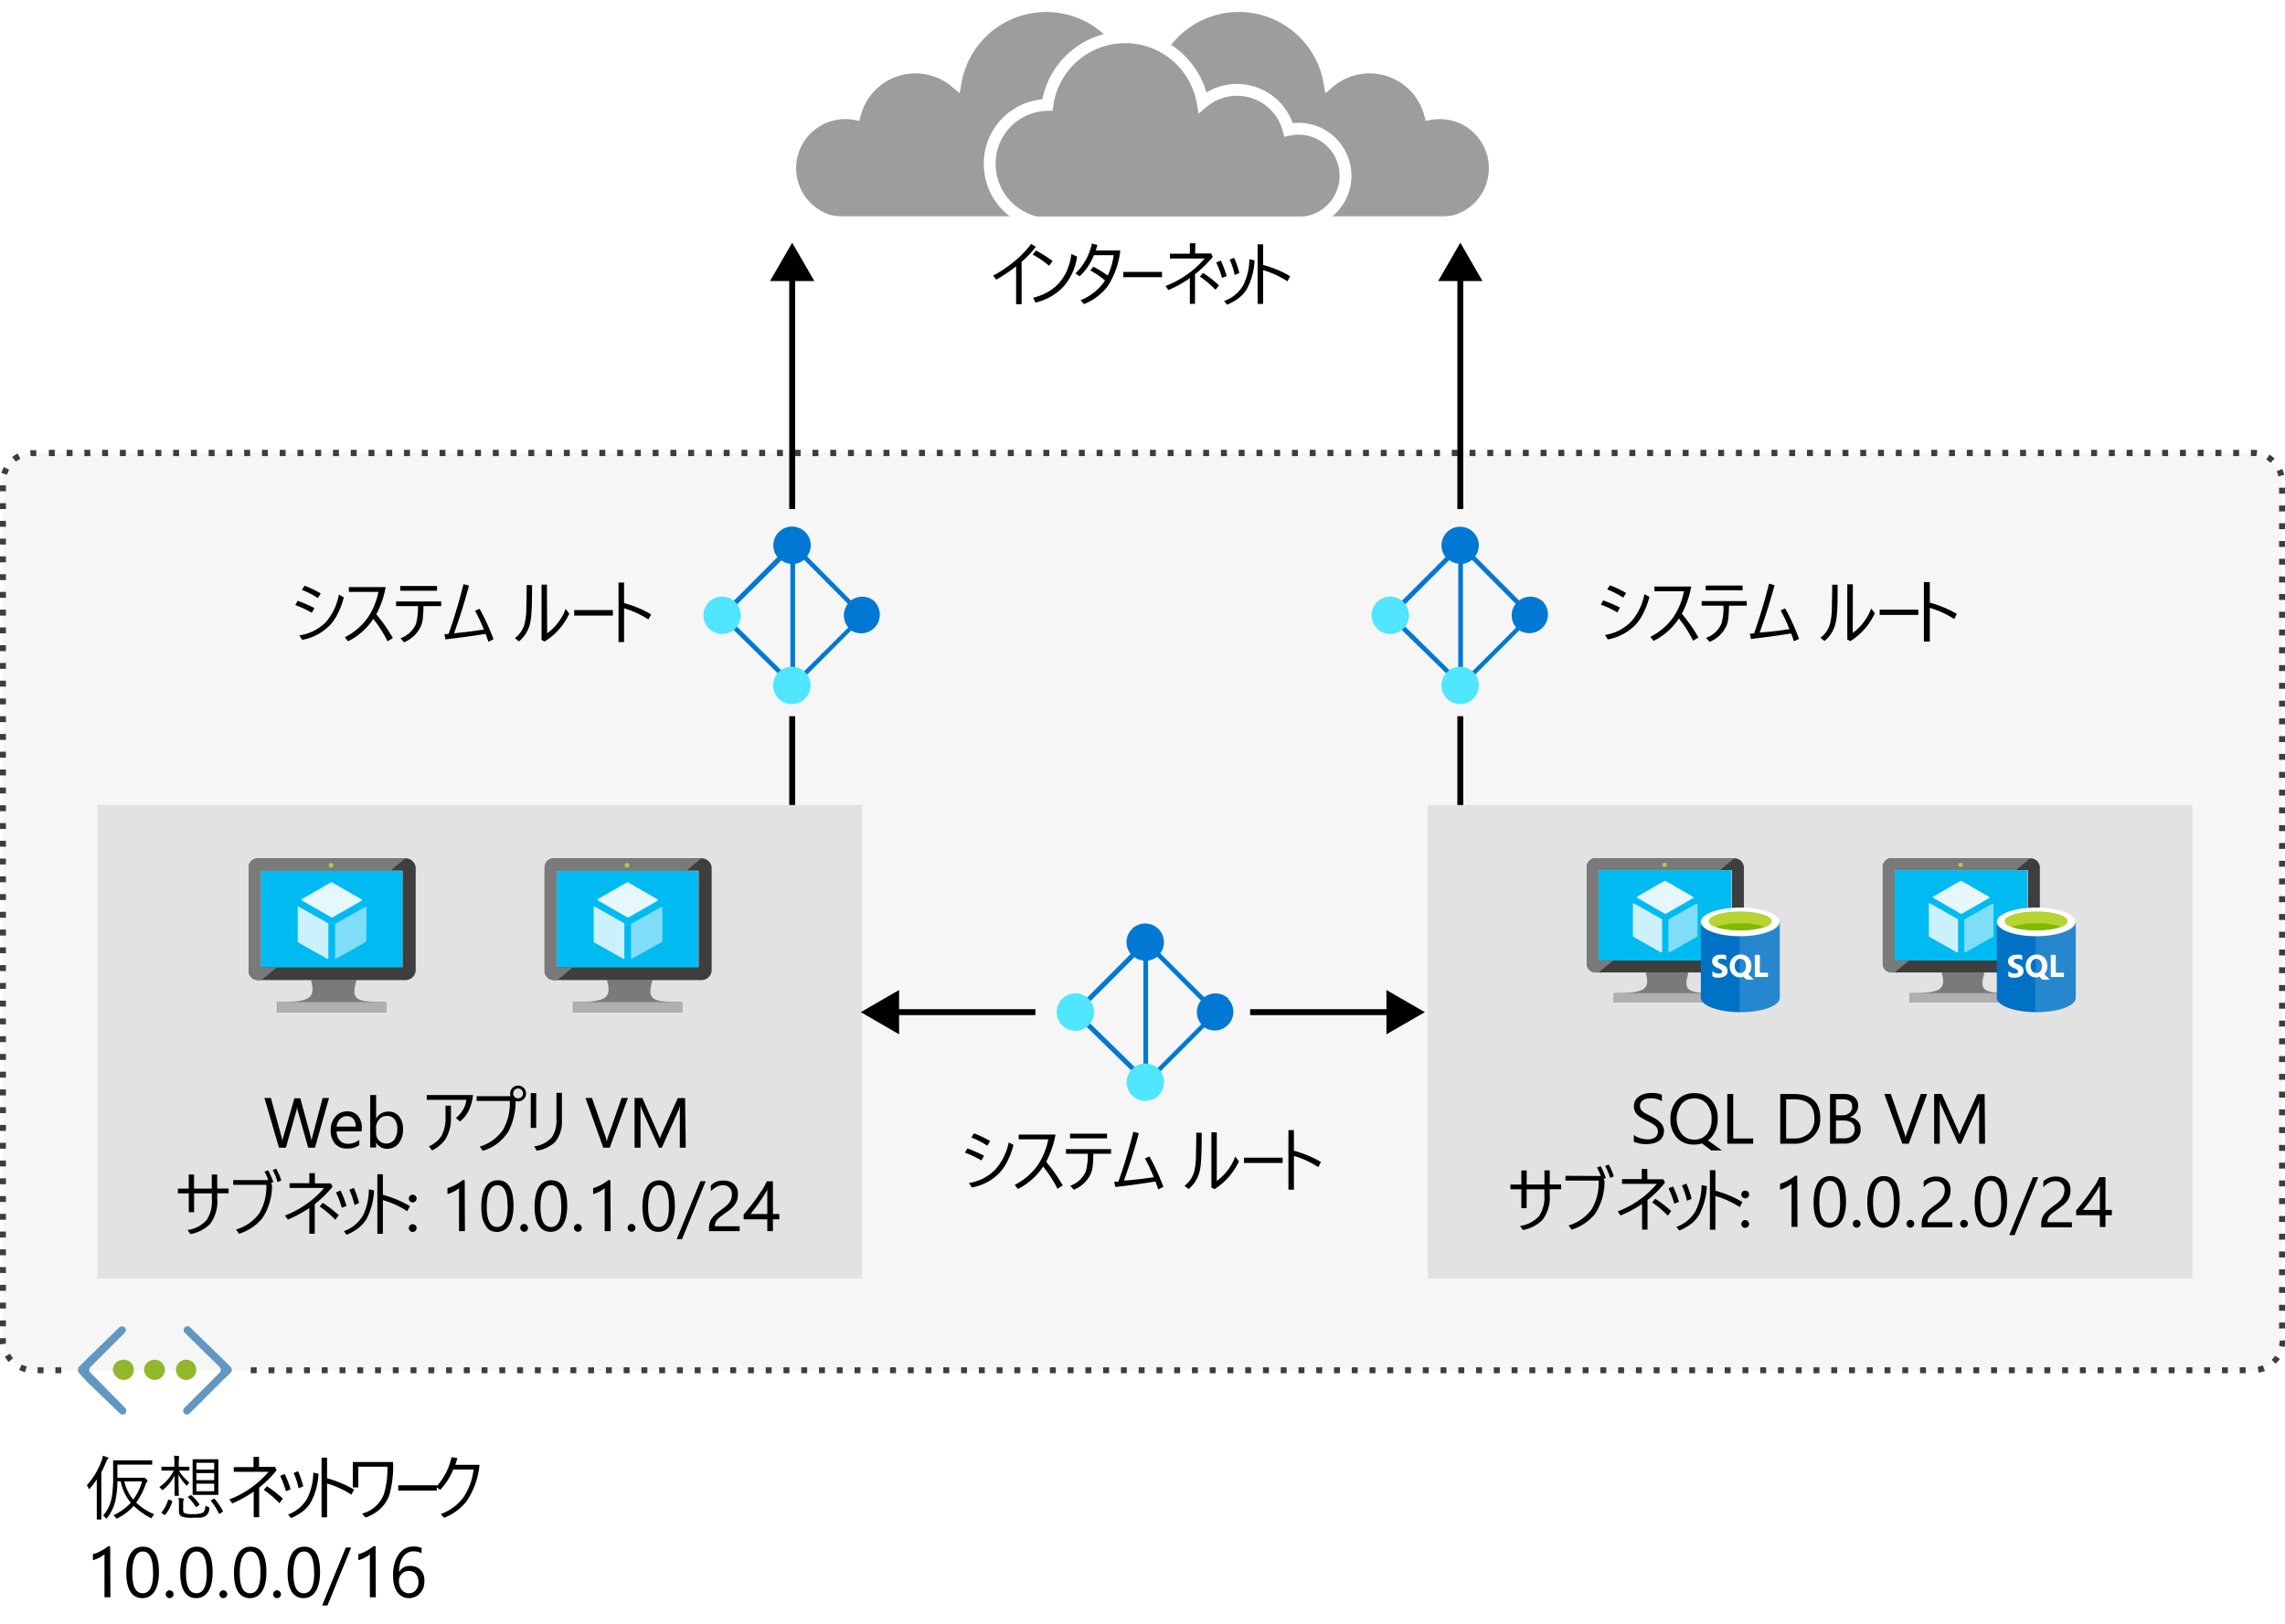 <svg id="Layer_1" data-name="Layer 1" xmlns="http://www.w3.org/2000/svg" xmlns:xlink="http://www.w3.org/1999/xlink" viewBox="0 0 386 274.33"><defs><style>.cls-1,.cls-21,.cls-22,.cls-8{fill:none;}.cls-2{fill:#6197c2;}.cls-3{fill:#91b82b;}.cls-18,.cls-19,.cls-20,.cls-26,.cls-4{fill:#fff;}.cls-11,.cls-5,.cls-6,.cls-7{fill:#3c3c41;}.cls-5{opacity:0.05;}.cls-11,.cls-18,.cls-19,.cls-20,.cls-26,.cls-5,.cls-7{isolation:isolate;}.cls-20,.cls-7{opacity:0.5;}.cls-8{stroke:#fff;stroke-width:2px;}.cls-22,.cls-8{stroke-miterlimit:10;}.cls-9{fill:#0078d4;}.cls-10{fill:#50e6ff;}.cls-11,.cls-26{opacity:0.15;}.cls-12{fill:#7a7a7a;}.cls-13{fill:#3e3e3e;}.cls-14{fill:#00bbf1;}.cls-15{fill:#59b4d9;}.cls-16{fill:#b0b0b0;}.cls-17{fill:#bac84a;}.cls-18{opacity:0.9;}.cls-19{opacity:0.8;}.cls-21,.cls-22{stroke:#000;}.cls-23{fill-opacity:0;}.cls-24{fill:#0072c5;}.cls-25{fill:#0072c6;}.cls-27{fill:#7fba00;}.cls-28{fill:#b8d432;}.cls-29{clip-path:url(#clip-path);}</style><clipPath id="clip-path"><rect class="cls-1" x="13.18" y="224.12" width="26.04" height="14.93"/></clipPath><symbol id="IZ_VirtualNetwork" data-name="IZ VirtualNetwork" viewBox="0 0 50.07 28.72"><path class="cls-2" d="M49.74,13.64a1.37,1.37,0,0,1,0,1.8l-2.4,2.4-10.8,10.5a1.14,1.14,0,0,1-1.61.09l-.09-.09h0a1.19,1.19,0,0,1-.12-1.68.46.46,0,0,1,.12-.12l11.3-11.1a1.28,1.28,0,0,0,0-1.8h0L34.64,2.14a1.28,1.28,0,0,1,0-1.8h0a1.24,1.24,0,0,1,1.7,0L47,11l.1.1Z"/><path class="cls-2" d="M.34,13.64a1.37,1.37,0,0,0,0,1.8l2.4,2.4,10.8,10.5a1.14,1.14,0,0,0,1.61.09l.09-.09h0a1.2,1.2,0,0,0,.12-1.68l-.12-.12L4.14,15.45a1.28,1.28,0,0,1,0-1.8h0l11.3-11.5a1.28,1.28,0,0,0,0-1.8h0a1.24,1.24,0,0,0-1.7,0L2.84,10.84l-.1.11Z"/><path class="cls-3" d="M18.24,14.55a3.33,3.33,0,0,0-3.3-3.3,3.66,3.66,0,0,0-3.5,3.3,3.36,3.36,0,0,0,3.44,3.29h.06a3.27,3.27,0,0,0,3.3-3.22Z"/><path class="cls-3" d="M28.34,14.55a3.33,3.33,0,0,0-3.3-3.3,3.66,3.66,0,0,0-3.5,3.3A3.51,3.51,0,0,0,25,17.84,3.34,3.34,0,0,0,28.34,14.55Z"/><circle class="cls-3" cx="35.24" cy="14.55" r="3.3"/></symbol></defs><title>OJ104482886</title><g id="Shapes"><rect class="cls-4" width="386" height="274.33"/><rect class="cls-4" x="0.5" y="76.5" width="385" height="155" rx="5"/><rect class="cls-5" x="0.5" y="76.5" width="385" height="155" rx="5"/><path class="cls-6" d="M379.35,232h-1v-1h1Zm-3,0h-1v-1h1Zm-3,0h-1v-1h1Zm-3,0h-1v-1h1Zm-3,0h-1v-1h1Zm-3,0h-1v-1h1Zm-3,0h-1v-1h1Zm-3,0h-1v-1h1Zm-3,0h-1v-1h1Zm-3,0h-1v-1h1Zm-3,0h-1v-1h1Zm-3,0h-1v-1h1Zm-3,0h-1v-1h1Zm-3,0h-1v-1h1Zm-3,0h-1v-1h1Zm-3,0h-1v-1h1Zm-3,0h-1v-1h1Zm-3,0h-1v-1h1Zm-3,0h-1v-1h1Zm-3,0h-1v-1h1Zm-3,0h-1v-1h1Zm-3,0h-1v-1h1Zm-3,0h-1v-1h1Zm-3,0h-1v-1h1Zm-3,0h-1v-1h1Zm-3,0h-1v-1h1Zm-3,0h-1v-1h1Zm-3,0h-1v-1h1Zm-3,0h-1v-1h1Zm-3,0h-1v-1h1Zm-3,0h-1v-1h1Zm-3,0h-1v-1h1Zm-3,0h-1v-1h1Zm-3,0h-1v-1h1Zm-3,0h-1v-1h1Zm-3,0h-1v-1h1Zm-3,0h-1v-1h1Zm-3,0h-1v-1h1Zm-3,0h-1v-1h1Zm-3,0h-1v-1h1Zm-3,0h-1v-1h1Zm-3,0h-1v-1h1Zm-3,0h-1v-1h1Zm-3,0h-1v-1h1Zm-3,0h-1v-1h1Zm-3,0h-1v-1h1Zm-3,0h-1v-1h1Zm-3,0h-1v-1h1Zm-3,0h-1v-1h1Zm-3,0h-1v-1h1Zm-3,0h-1v-1h1Zm-3,0h-1v-1h1Zm-3,0h-1v-1h1Zm-3,0h-1v-1h1Zm-3,0h-1v-1h1Zm-3,0h-1v-1h1Zm-3,0h-1v-1h1Zm-3,0h-1v-1h1Zm-3,0h-1v-1h1Zm-3,0h-1v-1h1Zm-3,0h-1v-1h1Zm-3,0h-1v-1h1Zm-3,0h-1v-1h1Zm-3,0h-1v-1h1Zm-3,0h-1v-1h1Zm-3,0h-1v-1h1Zm-3,0h-1v-1h1Zm-3,0h-1v-1h1Zm-3,0h-1v-1h1Zm-3,0h-1v-1h1Zm-3,0h-1v-1h1Zm-3,0h-1v-1h1Zm-3,0h-1v-1h1Zm-3,0h-1v-1h1Zm-3,0h-1v-1h1Zm-3,0h-1v-1h1Zm-3,0h-1v-1h1Zm-3,0h-1v-1h1Zm-3,0h-1v-1h1Zm-3,0h-1v-1h1Zm-3,0h-1v-1h1Zm-3,0h-1v-1h1Zm-3,0h-1v-1h1Zm-3,0h-1v-1h1Zm-3,0h-1v-1h1Zm-3,0h-1v-1h1Zm-3,0h-1v-1h1Zm-3,0h-1v-1h1Zm-3,0h-1v-1h1Zm-3,0h-1v-1h1Zm-3,0h-1v-1h1Zm-3,0h-1v-1h1Zm-3,0h-1v-1h1Zm-3,0h-1v-1h1Zm-3,0h-1v-1h1Zm-3,0h-1v-1h1Zm-3,0h-1v-1h1Zm-3,0h-1v-1h1Zm-3,0h-1v-1h1Zm-3,0h-1v-1h1Zm-3,0h-1v-1h1Zm-3,0h-1v-1h1Zm-3,0h-1v-1h1Zm-3,0h-1v-1h1Zm-3,0h-1v-1h1Zm-3,0h-1v-1h1Zm-3,0h-1v-1h1Zm-3,0h-1v-1h1Zm-3,0h-1v-1h1Zm-3,0h-1v-1h1Zm-3,0h-1v-1h1Zm-3,0h-1v-1h1Zm-3,0h-1v-1h1Zm-33,0h-1v-1h1Zm-3,0h-1v-1h1Zm374.2-.08-.17-1a5.11,5.11,0,0,0,.87-.25l.36.94a5.4,5.4,0,0,1-1.18.31Zm-377.32-.1a5.27,5.27,0,0,1-1-.38l.45-.9a4.24,4.24,0,0,0,.84.31Zm380.22-1.38-.7-.71a4.82,4.82,0,0,0,.58-.69l.82.56a4.66,4.66,0,0,1-.82.84Zm-383-.34a5.1,5.1,0,0,1-.63-.89l.87-.5a4.7,4.7,0,0,0,.52.74ZM386,227.59l-1-.2a4.41,4.41,0,0,0,.09-.89l1-.06v.06a5.79,5.79,0,0,1-.19,1.09ZM0,227.13q0-.31,0-.63v-.42H1v.42a4.17,4.17,0,0,0,0,.5Zm386-2.69h-1v-1h1ZM1,224.08H0v-1H1Zm385-2.64h-1v-1h1ZM1,221.07H0v-1H1Zm385-2.63h-1v-1h1ZM1,218.07H0v-1H1Zm385-2.63h-1v-1h1ZM1,215.07H0v-1H1Zm385-2.63h-1v-1h1ZM1,212.07H0v-1H1Zm385-2.63h-1v-1h1ZM1,209.07H0v-1H1Zm385-2.63h-1v-1h1ZM1,206.07H0v-1H1Zm385-2.64h-1v-1h1ZM1,203.07H0v-1H1Zm385-2.64h-1v-1h1ZM1,200.07H0v-1H1Zm385-2.64h-1v-1h1ZM1,197.07H0v-1H1Zm385-2.64h-1v-1h1ZM1,194.07H0v-1H1Zm385-2.64h-1v-1h1ZM1,191.06H0v-1H1Zm385-2.63h-1v-1h1ZM1,188.06H0v-1H1Zm385-2.63h-1v-1h1ZM1,185.06H0v-1H1Zm385-2.63h-1v-1h1ZM1,182.06H0v-1H1Zm385-2.63h-1v-1h1ZM1,179.06H0v-1H1Zm385-2.63h-1v-1h1ZM1,176.06H0v-1H1Zm385-2.64h-1v-1h1ZM1,173.06H0v-1H1Zm385-2.64h-1v-1h1ZM1,170.06H0v-1H1Zm385-2.64h-1v-1h1ZM1,167.06H0v-1H1Zm385-2.64h-1v-1h1ZM1,164.06H0v-1H1Zm385-2.64h-1v-1h1ZM1,161.05H0v-1H1Zm385-2.63h-1v-1h1ZM1,158.05H0v-1H1Zm385-2.63h-1v-1h1ZM1,155.05H0v-1H1Zm385-2.63h-1v-1h1ZM1,152.05H0v-1H1Zm385-2.63h-1v-1h1ZM1,149.05H0v-1H1Zm385-2.63h-1v-1h1ZM1,146.05H0v-1H1Zm385-2.63h-1v-1h1ZM1,143.05H0v-1H1Zm385-2.64h-1v-1h1ZM1,140.05H0v-1H1Zm385-2.64h-1v-1h1ZM1,137.05H0v-1H1Zm385-2.64h-1v-1h1ZM1,134.05H0v-1H1Zm385-2.64h-1v-1h1ZM1,131H0v-1H1Zm385-2.63h-1v-1h1ZM1,128H0v-1H1Zm385-2.63h-1v-1h1ZM1,125H0v-1H1Zm385-2.63h-1v-1h1ZM1,122H0v-1H1Zm385-2.63h-1v-1h1ZM1,119H0v-1H1Zm385-2.63h-1v-1h1ZM1,116H0v-1H1Zm385-2.63h-1v-1h1ZM1,113H0v-1H1Zm385-2.64h-1v-1h1ZM1,110H0v-1H1Zm385-2.64h-1v-1h1ZM1,107H0v-1H1Zm385-2.64h-1v-1h1ZM1,104H0v-1H1Zm385-2.64h-1v-1h1ZM1,101H0v-1H1Zm385-2.6h-1v-1h1ZM1,98H0V97H1Zm385-2.6h-1v-1h1ZM1,95H0V94H1Zm385-2.6h-1v-1h1ZM1,92H0V91H1Zm385-2.6h-1v-1h1ZM1,89H0V88H1Zm385-2.6h-1v-1h1ZM1,86H0V85H1Zm385-2.6h-1v-1h1ZM1,83H0V82H1Zm383.89-2.51a3.79,3.79,0,0,0-.29-.86l.92-.41a5.93,5.93,0,0,1,.35,1ZM1.19,80.2l-.95-.3a5.87,5.87,0,0,1,.42-1l.88.48A4.93,4.93,0,0,0,1.19,80.2Zm382.37-2a4.29,4.29,0,0,0-.72-.55l.53-.85a5.6,5.6,0,0,1,.87.67ZM2.69,78l-.63-.78a6,6,0,0,1,.92-.6l.46.89A4.21,4.21,0,0,0,2.69,78Zm378.48-.94a3.75,3.75,0,0,0-.67,0h-.26V76h.26a5.66,5.66,0,0,1,.82.06Zm-376,0-.08-1a2.94,2.94,0,0,1,.42,0h.62v1h-1Zm373.08,0h-1V76h1Zm-3,0h-1V76h1Zm-3,0h-1V76h1Zm-3,0h-1V76h1Zm-3,0h-1V76h1Zm-3,0h-1V76h1Zm-3,0h-1V76h1Zm-3,0h-1V76h1Zm-3,0h-1V76h1Zm-3,0h-1V76h1Zm-3,0h-1V76h1Zm-3,0h-1V76h1Zm-3,0h-1V76h1Zm-3,0h-1V76h1Zm-3,0h-1V76h1Zm-3,0h-1V76h1Zm-3,0h-1V76h1Zm-3,0h-1V76h1Zm-3,0h-1V76h1Zm-3,0h-1V76h1Zm-3,0h-1V76h1Zm-3,0h-1V76h1Zm-3,0h-1V76h1Zm-3,0h-1V76h1Zm-3,0h-1V76h1Zm-3,0h-1V76h1Zm-3,0h-1V76h1Zm-3,0h-1V76h1Zm-3,0h-1V76h1Zm-3,0h-1V76h1Zm-3,0h-1V76h1Zm-3,0h-1V76h1Zm-3,0h-1V76h1Zm-3,0h-1V76h1Zm-3,0h-1V76h1Zm-3,0h-1V76h1Zm-3,0h-1V76h1Zm-3,0h-1V76h1Zm-3,0h-1V76h1Zm-3,0h-1V76h1Zm-3,0h-1V76h1Zm-3,0h-1V76h1Zm-3,0h-1V76h1Zm-3,0h-1V76h1Zm-3,0h-1V76h1Zm-3,0h-1V76h1Zm-3,0h-1V76h1Zm-3,0h-1V76h1Zm-3,0h-1V76h1Zm-3,0h-1V76h1Zm-3,0h-1V76h1Zm-3,0h-1V76h1Zm-3,0h-1V76h1Zm-3,0h-1V76h1Zm-3,0h-1V76h1Zm-3,0h-1V76h1Zm-3,0h-1V76h1Zm-3,0h-1V76h1Zm-3,0h-1V76h1Zm-3,0h-1V76h1Zm-3,0h-1V76h1Zm-3,0h-1V76h1Zm-3,0h-1V76h1Zm-3,0h-1V76h1Zm-3,0h-1V76h1Zm-3,0h-1V76h1Zm-3,0h-1V76h1Zm-3,0h-1V76h1Zm-3,0h-1V76h1Zm-3,0h-1V76h1Zm-3,0h-1V76h1Zm-3,0h-1V76h1Zm-3,0h-1V76h1Zm-3,0h-1V76h1Zm-3,0h-1V76h1Zm-3,0h-1V76h1Zm-3,0h-1V76h1Zm-3,0h-1V76h1Zm-3,0h-1V76h1Zm-3,0h-1V76h1Zm-3,0h-1V76h1Zm-3,0h-1V76h1Zm-3,0h-1V76h1Zm-3,0h-1V76h1Zm-3,0h-1V76h1Zm-3,0h-1V76h1Zm-3,0h-1V76h1Zm-3,0h-1V76h1Zm-3,0h-1V76h1Zm-3,0h-1V76h1Zm-3,0h-1V76h1Zm-3,0h-1V76h1Zm-3,0h-1V76h1Zm-3,0h-1V76h1Zm-3,0h-1V76h1Zm-3,0h-1V76h1Zm-3,0h-1V76h1Zm-3,0h-1V76h1Zm-3,0h-1V76h1Zm-3,0h-1V76h1Zm-3,0h-1V76h1Zm-3,0h-1V76h1Zm-3,0h-1V76h1Zm-3,0h-1V76h1Zm-3,0h-1V76h1Zm-3,0h-1V76h1Zm-3,0h-1V76h1Zm-3,0h-1V76h1Zm-3,0h-1V76h1Zm-3,0h-1V76h1Zm-3,0h-1V76h1Zm-3,0h-1V76h1Zm-3,0h-1V76h1Zm-3,0h-1V76h1Zm-3,0h-1V76h1Zm-3,0h-1V76h1Zm-3,0h-1V76h1Zm-3,0h-1V76h1Zm-3,0h-1V76h1Zm-3,0h-1V76h1Zm-3,0h-1V76h1Zm-3,0h-1V76h1Zm-3,0h-1V76h1Zm-3,0h-1V76h1Z"/><path class="cls-4" d="M193.9,14.36a15.53,15.53,0,0,1,30.67-.49,10.56,10.56,0,0,1,17,5.4,9.29,9.29,0,0,1,4.45,18,9.49,9.49,0,0,1-2.25.27h-52A11.87,11.87,0,0,1,182.49,26,11.58,11.58,0,0,1,193.9,14.36Z"/><path class="cls-7" d="M193.9,14.36a15.53,15.53,0,0,1,30.67-.49,10.56,10.56,0,0,1,17,5.4,9.29,9.29,0,0,1,4.45,18,9.49,9.49,0,0,1-2.25.27h-52A11.87,11.87,0,0,1,182.49,26,11.58,11.58,0,0,1,193.9,14.36Z"/><path class="cls-8" d="M193.9,14.36a15.53,15.53,0,0,1,30.67-.49,10.56,10.56,0,0,1,17,5.4,9.29,9.29,0,0,1,4.45,18,9.49,9.49,0,0,1-2.25.27h-52A11.87,11.87,0,0,1,182.49,26,11.58,11.58,0,0,1,193.9,14.36Z"/><path class="cls-4" d="M192.1,14.36a15.53,15.53,0,0,0-30.67-.49,10.56,10.56,0,0,0-17,5.4,9.29,9.29,0,0,0-4.45,18,9.49,9.49,0,0,0,2.25.27h52A11.87,11.87,0,0,0,203.51,26,11.58,11.58,0,0,0,192.1,14.36Z"/><path class="cls-7" d="M192.1,14.36a15.53,15.53,0,0,0-30.67-.49,10.56,10.56,0,0,0-17,5.4,9.29,9.29,0,0,0-4.45,18,9.49,9.49,0,0,0,2.25.27h52A11.87,11.87,0,0,0,203.51,26,11.58,11.58,0,0,0,192.1,14.36Z"/><path class="cls-8" d="M192.1,14.36a15.53,15.53,0,0,0-30.67-.49,10.56,10.56,0,0,0-17,5.4,9.29,9.29,0,0,0-4.45,18,9.49,9.49,0,0,0,2.25.27h52A11.87,11.87,0,0,0,203.51,26,11.58,11.58,0,0,0,192.1,14.36Z"/><path class="cls-4" d="M176.94,17.73a13.27,13.27,0,0,1,26.22-.42,9,9,0,0,1,14.52,4.62,7.94,7.94,0,0,1,3.77,15.42,7.52,7.52,0,0,1-1.89.23H175.1a10.14,10.14,0,0,1-7.91-9.92A9.9,9.9,0,0,1,176.94,17.73Z"/><path class="cls-7" d="M176.94,17.73a13.27,13.27,0,0,1,26.22-.42,9,9,0,0,1,14.52,4.62,7.94,7.94,0,0,1,3.77,15.42,7.52,7.52,0,0,1-1.89.23H175.1a10.14,10.14,0,0,1-7.91-9.92A9.9,9.9,0,0,1,176.94,17.73Z"/><path class="cls-8" d="M176.94,17.73a13.27,13.27,0,0,1,26.22-.42,9,9,0,0,1,14.52,4.62,7.94,7.94,0,0,1,3.77,15.42,7.52,7.52,0,0,1-1.89.23H175.1a10.14,10.14,0,0,1-7.91-9.92A9.9,9.9,0,0,1,176.94,17.73Z"/><path class="cls-9" d="M147.88,101.72a3.16,3.16,0,0,0-4.13-.27L136.34,94a3.16,3.16,0,1,0-5,.11L121.46,104,134,116.32l9.79-9.8a3.16,3.16,0,0,0,4-4.82ZM134,115.23,122.61,104,132,94.67a3.13,3.13,0,0,0,1.52.59v19.2h.79V95.25a3.19,3.19,0,0,0,1.53-.66l7.39,7.42a3.16,3.16,0,0,0,.07,4Z"/><path class="cls-10" d="M136,113.56a3.16,3.16,0,1,1-4.47,0,3.17,3.17,0,0,1,4.47,0Z"/><path class="cls-10" d="M124.22,106.19a3.16,3.16,0,1,1,0-4.47A3.17,3.17,0,0,1,124.22,106.19Z"/><path class="cls-9" d="M207.56,168.75a3.16,3.16,0,0,0-4.13-.27L196,161.06a3.16,3.16,0,1,0-5,.1l-9.89,9.92,12.56,12.29,9.79-9.8a3.15,3.15,0,0,0,4-4.82Zm-13.84,13.51-11.43-11.19,9.35-9.36a3.14,3.14,0,0,0,1.51.58v19.2h.79v-19.2a3.19,3.19,0,0,0,1.53-.66l7.4,7.41a3.16,3.16,0,0,0,.06,4Z"/><path class="cls-10" d="M195.72,180.6a3.16,3.16,0,1,1-4.47,0,3.17,3.17,0,0,1,4.47,0Z"/><path class="cls-10" d="M183.9,173.22a3.16,3.16,0,1,1,0-4.47,3.17,3.17,0,0,1,0,4.47Z"/><rect class="cls-4" x="16.44" y="136" width="129.19" height="80"/><rect class="cls-11" x="16.44" y="136" width="129.19" height="80"/><path class="cls-12" d="M60.22,165.57H52.53c.91,3.23-.34,3.73-5.76,3.73V171H65.19v-1.7C59.83,169.3,59.32,168.85,60.22,165.57Z"/><path class="cls-13" d="M68.47,145h-25A1.57,1.57,0,0,0,42,146.58V164a1.57,1.57,0,0,0,1.52,1.58h25a1.72,1.72,0,0,0,1.7-1.58V146.58A1.72,1.72,0,0,0,68.47,145ZM68,147.15v16.22H44V147.15l24-.06Z"/><polygon class="cls-14" points="67.96 147.15 67.96 163.43 44.06 163.43 44.06 147.15 68.02 147.15 67.96 147.15"/><path class="cls-12" d="M44.06,163.43h0V147.15H65.93L68.47,145h-25A1.57,1.57,0,0,0,42,146.58V164a1.57,1.57,0,0,0,1.52,1.58h.63l2.6-2.14Z"/><polygon class="cls-15" points="44.06 163.43 44.06 163.43 44.06 147.15 65.93 147.15 65.93 147.15 44.06 147.15 44.06 163.43"/><rect class="cls-16" x="46.83" y="169.3" width="18.48" height="1.7"/><circle class="cls-17" cx="55.93" cy="146.19" r="0.4"/><path class="cls-18" d="M56,155h0l-5-2.88c-.06,0-.06-.05-.06-.11a.24.24,0,0,1,.06-.11l4.92-2.83h.16l5,2.88c.06,0,.06.06.06.12s0,.11-.06.11L56.15,155Z"/><path class="cls-19" d="M55.3,162h0l-5-2.83s0-.06,0-.11v-5.77s0-.11,0-.11h.17l5,2.83v5.82a.21.21,0,0,1,0,.11C55.36,162,55.36,162,55.3,162Z"/><path class="cls-20" d="M56.72,162h-.06c-.06,0-.06-.06-.06-.12v-5.71a.24.24,0,0,1,.06-.11l5-2.82h.17c.06,0,.06,0,.06.11V159a.24.24,0,0,1-.06.11l-5,2.83Z"/><path class="cls-12" d="M110.22,165.57h-7.69c.91,3.23-.34,3.73-5.76,3.73V171h18.42v-1.7C109.83,169.3,109.32,168.85,110.22,165.57Z"/><path class="cls-13" d="M118.47,145h-25A1.57,1.57,0,0,0,92,146.58V164a1.57,1.57,0,0,0,1.52,1.58h25a1.72,1.72,0,0,0,1.7-1.58V146.58A1.72,1.72,0,0,0,118.47,145Zm-.45,2.15v16.22H94V147.15l24-.06Z"/><polygon class="cls-14" points="117.96 147.15 117.96 163.43 94.06 163.43 94.06 147.15 118.02 147.15 117.96 147.15"/><path class="cls-12" d="M94.06,163.43h0V147.15h21.87l2.54-2.15h-25A1.57,1.57,0,0,0,92,146.58V164a1.57,1.57,0,0,0,1.52,1.58h.63l2.6-2.14Z"/><polygon class="cls-15" points="94.06 163.43 94.06 163.43 94.06 147.15 115.93 147.15 115.93 147.15 94.06 147.15 94.06 163.43"/><rect class="cls-16" x="96.83" y="169.3" width="18.48" height="1.7"/><circle class="cls-17" cx="105.93" cy="146.19" r="0.4"/><path class="cls-18" d="M106,155h0l-5-2.88c-.06,0-.06-.05-.06-.11a.24.24,0,0,1,.06-.11l4.92-2.83h.16l5,2.88c.06,0,.06.06.06.12s0,.11-.06.11L106.15,155Z"/><path class="cls-19" d="M105.3,162h0l-5-2.83v-6h.17l5,2.83v5.82a.21.21,0,0,1,0,.11C105.36,162,105.36,162,105.3,162Z"/><path class="cls-20" d="M106.72,162h-.06c-.06,0-.06-.06-.06-.12v-5.71a.24.24,0,0,1,.06-.11l5-2.82h.17c.06,0,.06,0,.06.11V159a.24.24,0,0,1-.06.11l-5,2.83Z"/><line class="cls-21" x1="133.82" y1="121" x2="133.82" y2="136"/><rect class="cls-4" x="241.18" y="136" width="129.19" height="80"/><rect class="cls-11" x="241.18" y="136" width="129.19" height="80"/><line class="cls-22" x1="174.91" y1="171" x2="150.79" y2="171"/><polygon points="151.88 167.26 145.41 171 151.88 174.74 151.88 167.26"/><line class="cls-22" x1="235.3" y1="171" x2="211.18" y2="171"/><polygon points="234.21 167.26 240.69 171 234.21 174.74 234.21 167.26"/><path class="cls-12" d="M285.22,164.29H278c.85,3-.32,3.5-5.4,3.5v1.59h17.27v-1.59C284.85,167.79,284.37,167.36,285.22,164.29Z"/><path class="cls-13" d="M293,145H269.48a1.47,1.47,0,0,0-1.43,1.48v16.33a1.47,1.47,0,0,0,1.43,1.48H293a1.62,1.62,0,0,0,1.59-1.48V146.48A1.62,1.62,0,0,0,293,145Zm-.43,2v15.21H270.06V147h22.51Z"/><polygon class="cls-14" points="292.48 147.01 292.48 162.28 270.06 162.28 270.06 147.01 292.53 147.01 292.48 147.01"/><path class="cls-12" d="M270.06,162.28h0V147h20.51l2.39-2H269.48a1.47,1.47,0,0,0-1.43,1.48v16.33a1.47,1.47,0,0,0,1.43,1.48h.58l2.44-2Z"/><polygon class="cls-15" points="270.06 162.28 270.06 162.28 270.06 147.01 290.57 147.01 290.57 147.01 270.06 147.01 270.06 162.28"/><rect class="cls-16" x="272.66" y="167.79" width="17.33" height="1.59"/><circle class="cls-17" cx="281.19" cy="146.11" r="0.37"/><path class="cls-18" d="M281.3,154.38h-.06l-4.66-2.7c-.05,0-.05-.06-.05-.11a.14.14,0,0,1,.05-.1l4.61-2.65h.16l4.66,2.7c.06,0,.06,0,.06.1s0,.11-.06.11l-4.61,2.65Z"/><path class="cls-19" d="M280.61,160.9h-.05l-4.67-2.65c-.05,0-.05-.05-.05-.11v-5.4c0-.06,0-.11.05-.11h.16l4.66,2.65c.06,0,.06.05.06.11v5.35a.24.24,0,0,1-.06.11C280.66,160.9,280.66,160.9,280.61,160.9Z"/><path class="cls-20" d="M281.93,160.9h-.05c-.05,0-.05-.05-.05-.11v-5.35a.22.22,0,0,1,.05-.11l4.66-2.65h.16c.06,0,.06.06.06.11v5.35a.24.24,0,0,1-.06.11L282,160.9Z"/><rect class="cls-23" x="286.61" y="153.33" width="14.57" height="17.67"/><rect class="cls-23" x="287.32" y="153.33" width="13.29" height="17.67"/><path class="cls-24" d="M287.32,155.75v12.83c0,1.32,3,2.42,6.65,2.42V155.75Z"/><path class="cls-25" d="M293.86,171H294c3.7,0,6.65-1.07,6.65-2.42V155.75h-6.76V171Z"/><path class="cls-26" d="M293.86,171H294c3.7,0,6.65-1.07,6.65-2.42V155.75h-6.76V171Z"/><path class="cls-4" d="M300.62,155.75c0,1.32-3,2.42-6.65,2.42s-6.65-1.07-6.65-2.42,3-2.42,6.65-2.42S300.62,154.44,300.62,155.75Z"/><path class="cls-27" d="M299.27,155.64c0,.86-2.39,1.57-5.3,1.57s-5.3-.71-5.3-1.57,2.38-1.59,5.3-1.59S299.27,154.76,299.27,155.64Z"/><path class="cls-28" d="M298.16,156.6c.71-.28,1.11-.6,1.11-1,0-.88-2.39-1.59-5.3-1.59s-5.3.71-5.3,1.59c0,.36.43.72,1.1,1a12,12,0,0,1,4.2-.6A11.07,11.07,0,0,1,298.16,156.6Z"/><rect class="cls-23" x="286.61" y="159.38" width="14.57" height="7.82"/><path class="cls-4" d="M289.27,164.92v-.83a1.83,1.83,0,0,0,.49.28,1.44,1.44,0,0,0,.54.1h.28a.64.64,0,0,0,.19-.08.23.23,0,0,0,.12-.12.38.38,0,0,0,0-.15.33.33,0,0,0-.06-.19.44.44,0,0,0-.17-.16,1.3,1.3,0,0,0-.26-.14l-.32-.14a1.56,1.56,0,0,1-.65-.45,1,1,0,0,1-.21-.63,1.1,1.1,0,0,1,.11-.5,1.07,1.07,0,0,1,.32-.35,1.63,1.63,0,0,1,.47-.2,2.6,2.6,0,0,1,.56-.06,4.51,4.51,0,0,1,.52,0,1.91,1.91,0,0,1,.41.11v.78l-.2-.11a.92.92,0,0,0-.23-.09H291a.81.81,0,0,0-.22,0,1.13,1.13,0,0,0-.26,0,.68.68,0,0,0-.2.07l-.12.12a.3.3,0,0,0,0,.16.34.34,0,0,0,0,.17l.14.14.22.13.3.13a3,3,0,0,1,.4.2,2.26,2.26,0,0,1,.31.23.89.89,0,0,1,.19.31,1,1,0,0,1,.07.39,1.08,1.08,0,0,1-.12.53,1,1,0,0,1-.32.34,1.42,1.42,0,0,1-.48.19,2.6,2.6,0,0,1-.56.06,2.91,2.91,0,0,1-.59,0A1.88,1.88,0,0,1,289.27,164.92Zm4.74.21a1.73,1.73,0,0,1-1.31-.52,1.9,1.9,0,0,1-.5-1.36,2,2,0,0,1,.51-1.43,1.78,1.78,0,0,1,1.36-.55,1.7,1.7,0,0,1,1.29.52,2,2,0,0,1,.5,1.38,2,2,0,0,1-.52,1.42h0l.94.91H295l-.49-.51a1.75,1.75,0,0,1-.51.14Zm0-3.14a.86.86,0,0,0-.71.34,1.59,1.59,0,0,0,0,1.75.91.91,0,0,0,1.28.1.94.94,0,0,0,.1-.1,1.35,1.35,0,0,0,.25-.87,1.48,1.48,0,0,0-.25-.91.81.81,0,0,0-.63-.3Zm4.65,3.07h-2.22v-3.73h.84v3h1.38Z"/><path class="cls-12" d="M335.22,164.29H328c.85,3-.32,3.5-5.4,3.5v1.59h17.27v-1.59C334.85,167.79,334.37,167.36,335.22,164.29Z"/><path class="cls-13" d="M343,145H319.48a1.47,1.47,0,0,0-1.43,1.48v16.33a1.47,1.47,0,0,0,1.43,1.48H343a1.62,1.62,0,0,0,1.59-1.48V146.48A1.62,1.62,0,0,0,343,145Zm-.43,2v15.21H320.06V147h22.51Z"/><polygon class="cls-14" points="342.48 147.01 342.48 162.28 320.06 162.28 320.06 147.01 342.53 147.01 342.48 147.01"/><path class="cls-12" d="M320.06,162.28h0V147h20.51l2.39-2H319.48a1.47,1.47,0,0,0-1.43,1.48v16.33a1.47,1.47,0,0,0,1.43,1.48h.58l2.44-2Z"/><polygon class="cls-15" points="320.06 162.28 320.06 162.28 320.06 147.01 340.57 147.01 340.57 147.01 320.06 147.01 320.06 162.28"/><rect class="cls-16" x="322.66" y="167.79" width="17.33" height="1.59"/><circle class="cls-17" cx="331.19" cy="146.11" r="0.37"/><path class="cls-18" d="M331.3,154.38h-.06l-4.66-2.7c-.05,0-.05-.06-.05-.11a.14.14,0,0,1,.05-.1l4.61-2.65h.16l4.66,2.7c.06,0,.06,0,.06.1s0,.11-.06.11l-4.61,2.65Z"/><path class="cls-19" d="M330.61,160.9h-.05l-4.67-2.65c-.05,0-.05-.05-.05-.11v-5.4c0-.06,0-.11.05-.11h.16l4.66,2.65c.06,0,.06.05.06.11v5.35a.24.24,0,0,1-.06.11C330.66,160.9,330.66,160.9,330.61,160.9Z"/><path class="cls-20" d="M331.93,160.9h-.05c-.05,0-.05-.05-.05-.11v-5.35a.22.22,0,0,1,.05-.11l4.66-2.65h.16c.06,0,.06.06.06.11v5.35a.24.24,0,0,1-.06.11L332,160.9Z"/><rect class="cls-23" x="336.61" y="153.33" width="14.57" height="17.67"/><rect class="cls-23" x="337.32" y="153.33" width="13.29" height="17.67"/><path class="cls-24" d="M337.32,155.75v12.83c0,1.32,3,2.42,6.65,2.42V155.75Z"/><path class="cls-25" d="M343.86,171H344c3.7,0,6.65-1.07,6.65-2.42V155.75h-6.76V171Z"/><path class="cls-26" d="M343.86,171H344c3.7,0,6.65-1.07,6.65-2.42V155.75h-6.76V171Z"/><path class="cls-4" d="M350.62,155.75c0,1.32-3,2.42-6.65,2.42s-6.65-1.07-6.65-2.42,3-2.42,6.65-2.42S350.62,154.44,350.62,155.75Z"/><path class="cls-27" d="M349.27,155.64c0,.86-2.39,1.57-5.3,1.57s-5.3-.71-5.3-1.57,2.38-1.59,5.3-1.59S349.27,154.76,349.27,155.64Z"/><path class="cls-28" d="M348.16,156.6c.71-.28,1.11-.6,1.11-1,0-.88-2.39-1.59-5.3-1.59s-5.3.71-5.3,1.59c0,.36.43.72,1.1,1a12,12,0,0,1,4.2-.6A11.07,11.07,0,0,1,348.16,156.6Z"/><rect class="cls-23" x="336.61" y="159.38" width="14.57" height="7.82"/><path class="cls-4" d="M339.27,164.92v-.83a1.83,1.83,0,0,0,.49.28,1.44,1.44,0,0,0,.54.1h.28a.64.64,0,0,0,.19-.08.23.23,0,0,0,.12-.12.38.38,0,0,0,0-.15.33.33,0,0,0-.06-.19.44.44,0,0,0-.17-.16,1.3,1.3,0,0,0-.26-.14l-.32-.14a1.56,1.56,0,0,1-.65-.45,1,1,0,0,1-.21-.63,1.1,1.1,0,0,1,.11-.5,1.07,1.07,0,0,1,.32-.35,1.63,1.63,0,0,1,.47-.2,2.6,2.6,0,0,1,.56-.06,4.51,4.51,0,0,1,.52,0,1.91,1.91,0,0,1,.41.11v.78l-.2-.11a.92.92,0,0,0-.23-.09H341a.81.81,0,0,0-.22,0,1.13,1.13,0,0,0-.26,0,.68.68,0,0,0-.2.07l-.12.12a.3.3,0,0,0,0,.16.34.34,0,0,0,0,.17l.14.14.22.13.3.13a3,3,0,0,1,.4.2,2.26,2.26,0,0,1,.31.23.89.89,0,0,1,.19.31,1,1,0,0,1,.07.39,1.08,1.08,0,0,1-.12.53,1,1,0,0,1-.32.34,1.42,1.42,0,0,1-.48.19,2.6,2.6,0,0,1-.56.06,2.91,2.91,0,0,1-.59,0A1.88,1.88,0,0,1,339.27,164.92Zm4.74.21a1.73,1.73,0,0,1-1.31-.52,1.9,1.9,0,0,1-.5-1.36,2,2,0,0,1,.51-1.43,1.78,1.78,0,0,1,1.36-.55,1.7,1.7,0,0,1,1.29.52,2,2,0,0,1,.5,1.38,2,2,0,0,1-.52,1.42h0l.94.91H345l-.49-.51a1.75,1.75,0,0,1-.51.14Zm0-3.14a.86.86,0,0,0-.71.34,1.59,1.59,0,0,0,0,1.75.91.91,0,0,0,1.28.1.94.94,0,0,0,.1-.1,1.35,1.35,0,0,0,.25-.87,1.48,1.48,0,0,0-.25-.91.81.81,0,0,0-.63-.3Zm4.65,3.07h-2.22v-3.73h.84v3h1.38Z"/><g class="cls-29"><use width="50.07" height="28.72" transform="matrix(0.52, 0, 0, -0.52, 13.12, 238.99)" xlink:href="#IZ_VirtualNetwork"/></g><line class="cls-22" x1="133.82" y1="86" x2="133.82" y2="46.38"/><polygon points="137.56 47.48 133.82 41 130.08 47.48 137.56 47.48"/><path class="cls-9" d="M260.75,101.72a3.16,3.16,0,0,0-4.13-.27L249.2,94a3.15,3.15,0,1,0-5,.11L234.32,104l12.56,12.29,9.78-9.8a3.16,3.16,0,0,0,4-4.82ZM246.9,115.23,235.48,104l9.34-9.37a3.13,3.13,0,0,0,1.52.59v19.2h.79V95.25a3.19,3.19,0,0,0,1.53-.66l7.39,7.42a3.14,3.14,0,0,0,.07,4Z"/><path class="cls-10" d="M248.9,113.56a3.16,3.16,0,1,1-4.47,0h0A3.17,3.17,0,0,1,248.9,113.56Z"/><path class="cls-10" d="M237.09,106.19a3.16,3.16,0,1,1,0-4.47A3.17,3.17,0,0,1,237.09,106.19Z"/><line class="cls-21" x1="246.69" y1="121" x2="246.69" y2="136"/><line class="cls-22" x1="246.69" y1="86" x2="246.69" y2="46.38"/><polygon points="250.43 47.48 246.69 41 242.95 47.48 250.43 47.48"/></g><g id="text"><path d="M171.65,45a27.53,27.53,0,0,1-3.36,2.25l-.5-.69A22.26,22.26,0,0,0,171.54,44a16.42,16.42,0,0,0,2.65-2.8l.79.5a18,18,0,0,1-2.4,2.55v7.14h-.93Z"/><path d="M175,42.32a19.84,19.84,0,0,1,2.82,1.79l-.6.79A17.09,17.09,0,0,0,174.44,43Zm6.05.6.9.43a9.72,9.72,0,0,1-2.23,5,9.44,9.44,0,0,1-4.79,2.77l-.41-.81Q180.14,48.89,181,42.92Z"/><path d="M186.67,47.39a12.84,12.84,0,0,0-2.48-1.68l.49-.65a16.91,16.91,0,0,1,2.45,1.5,11.81,11.81,0,0,0,1-3.45h-3.34a9.81,9.81,0,0,1-2.41,3.57l-.71-.48a9.89,9.89,0,0,0,2.78-5.05l.93.23c-.07.26-.16.57-.28.94h4.15a13.82,13.82,0,0,1-2.15,6.06,9.3,9.3,0,0,1-4,3l-.56-.67A8.8,8.8,0,0,0,186.67,47.39Z"/><path d="M189.76,45.94h6.53v.89h-6.53Z"/><path d="M201.89,42.82h2.71l.27.58a19.44,19.44,0,0,1-3,2.93v5H201V47a19.49,19.49,0,0,1-3.62,2l-.5-.68a16.31,16.31,0,0,0,6.62-4.65h-5.87v-.81H201V41.09h.93Zm.8,3.9.54-.61a20,20,0,0,1,2.69,2.09l-.59.76A16.59,16.59,0,0,0,202.69,46.72Z"/><path d="M205.46,44.36l.76-.34a16.33,16.33,0,0,1,1,2.62l-.79.31A14.46,14.46,0,0,0,205.46,44.36Zm1.33,6.5A6.06,6.06,0,0,0,210,48.22a10.08,10.08,0,0,0,1.05-4.42l.88.18a11.38,11.38,0,0,1-1.21,4.68,5.66,5.66,0,0,1-1.43,1.68,8.55,8.55,0,0,1-2,1.13Zm.93-7,.76-.31a15.87,15.87,0,0,1,.88,2.57l-.79.33A11.92,11.92,0,0,0,207.72,43.84Z"/><path d="M213.38,45.64v5.7h-.93V41.28h.93v3.48a18.55,18.55,0,0,1,4.57,1.9l-.46.87A15.43,15.43,0,0,0,213.38,45.64Z"/><path d="M49.88,102.22l.41-.72a23.39,23.39,0,0,1,2.82,1.23l-.44.8A17,17,0,0,0,49.88,102.22Zm7.37-1.77.83.47a12.66,12.66,0,0,1-1,2.7,8.32,8.32,0,0,1-1.26,1.91,8.61,8.61,0,0,1-4.77,2.57l-.49-.76A7.79,7.79,0,0,0,55.14,105,10,10,0,0,0,57.25,100.45ZM51,99.66l.45-.71a17.77,17.77,0,0,1,2.73,1.3l-.48.79A14.47,14.47,0,0,0,51,99.66Z"/><path d="M63.06,104.56a10.79,10.79,0,0,1-4.28,3.79l-.53-.69a10.58,10.58,0,0,0,3.92-3.37A12.1,12.1,0,0,0,63.93,100h-5v-.81h6.22a16.13,16.13,0,0,1-1.58,4.6,26,26,0,0,1,2.79,4l-.88.56A21.71,21.71,0,0,0,63.06,104.56Z"/><path d="M70.6,102.4H66.91v-.78h7.62v.78h-3a21,21,0,0,1-.12,2.21,4.73,4.73,0,0,1-.29,1.14,5.36,5.36,0,0,1-2.87,2.76l-.6-.68a4.45,4.45,0,0,0,2.62-2.41A10.44,10.44,0,0,0,70.6,102.4Zm-3-3.4h6.23v.8H67.62Z"/><path d="M81.74,106.36a29.23,29.23,0,0,0-1.49-3.17l.77-.34A38.22,38.22,0,0,1,83.37,108l-.87.42c-.16-.47-.31-.92-.47-1.33q-3.6.57-6.78.93l-.19-.88c.16,0,.4,0,.72-.06,1-2.79,1.8-5.58,2.52-8.39l.92.24q-1,3.84-2.51,8.06C78.46,106.82,80.14,106.61,81.74,106.36Z"/><path d="M89.88,98.86q0,3.4-.12,4.92a8.93,8.93,0,0,1-.34,2,5.57,5.57,0,0,1-1.75,2.58l-.7-.55a4.44,4.44,0,0,0,1.64-2.38,11.23,11.23,0,0,0,.3-2.47c0-.88.06-2.26.06-4.12ZM92.43,107a9,9,0,0,0,3.12-4.13l.62.8A10.94,10.94,0,0,1,92,108.38l-.52-.27V98.78h.91Z"/><path d="M97,103.07h6.53V104H97Z"/><path d="M105.42,102.77v5.7h-.93V98.41h.93v3.48a18.55,18.55,0,0,1,4.57,1.9l-.46.87A15.43,15.43,0,0,0,105.42,102.77Z"/><path d="M270.43,102.15l.41-.72a25.77,25.77,0,0,1,2.82,1.22l-.45.81A17.2,17.2,0,0,0,270.43,102.15Zm7.36-1.77.84.46a12.84,12.84,0,0,1-1,2.7,8.19,8.19,0,0,1-1.26,1.92,8.68,8.68,0,0,1-4.76,2.57l-.49-.76a7.73,7.73,0,0,0,4.55-2.39A9.94,9.94,0,0,0,277.79,100.38Zm-6.28-.8.44-.7a17.05,17.05,0,0,1,2.74,1.3l-.48.79A15.77,15.77,0,0,0,271.51,99.58Z"/><path d="M283.61,104.49a10.82,10.82,0,0,1-4.29,3.79l-.53-.69a10.5,10.5,0,0,0,3.92-3.37,11.9,11.9,0,0,0,1.76-4.33h-5v-.8h6.23a16.13,16.13,0,0,1-1.59,4.6,26.29,26.29,0,0,1,2.8,4l-.89.56A21.28,21.28,0,0,0,283.61,104.49Z"/><path d="M291.14,102.33h-3.68v-.78h7.61v.78h-3a18.52,18.52,0,0,1-.12,2.21,4.75,4.75,0,0,1-.28,1.14,5.39,5.39,0,0,1-2.87,2.76l-.6-.68a4.42,4.42,0,0,0,2.61-2.42A10,10,0,0,0,291.14,102.33Zm-3-3.4h6.23v.79h-6.23Z"/><path d="M302.29,106.29a30.26,30.26,0,0,0-1.49-3.17l.76-.34a37,37,0,0,1,2.35,5.15l-.87.41c-.15-.46-.31-.91-.47-1.32q-3.6.57-6.78.93l-.19-.88.72-.06q1.46-4.19,2.52-8.39l.93.24c-.69,2.56-1.52,5.25-2.51,8C299,106.75,300.68,106.54,302.29,106.29Z"/><path d="M310.42,98.79c0,2.27,0,3.91-.11,4.92a9.42,9.42,0,0,1-.34,2,5.57,5.57,0,0,1-1.76,2.59l-.69-.55a4.43,4.43,0,0,0,1.63-2.38,11.23,11.23,0,0,0,.3-2.47c0-.88.06-2.26.06-4.12Zm2.56,8.14a9,9,0,0,0,3.12-4.13l.61.8a10.87,10.87,0,0,1-4.13,4.71l-.52-.27V98.71H313Z"/><path d="M317.53,103h6.52v.89h-6.52Z"/><path d="M326,102.7v5.7H325V98.34H326v3.48a18.38,18.38,0,0,1,4.57,1.9l-.45.87A15.36,15.36,0,0,0,326,102.7Z"/><path d="M163,194.74l.41-.72a23.39,23.39,0,0,1,2.82,1.23l-.44.8A17,17,0,0,0,163,194.74Zm7.37-1.77.83.47a12.66,12.66,0,0,1-1,2.7,8.32,8.32,0,0,1-1.26,1.91,8.61,8.61,0,0,1-4.77,2.57l-.49-.76a7.79,7.79,0,0,0,4.56-2.39A10,10,0,0,0,170.41,193Zm-6.29-.79.45-.71a17.77,17.77,0,0,1,2.73,1.3l-.48.79A15.1,15.1,0,0,0,164.12,192.18Z"/><path d="M176.22,197.08a10.79,10.79,0,0,1-4.28,3.79l-.53-.69a10.58,10.58,0,0,0,3.92-3.37,12.1,12.1,0,0,0,1.76-4.32h-5v-.81h6.22a16.13,16.13,0,0,1-1.58,4.6,26.78,26.78,0,0,1,2.8,4l-.89.56A21.71,21.71,0,0,0,176.22,197.08Z"/><path d="M183.76,194.92h-3.69v-.78h7.62v.78h-3a18.52,18.52,0,0,1-.12,2.21,4.31,4.31,0,0,1-.29,1.14A5.36,5.36,0,0,1,181.4,201l-.6-.67a4.5,4.5,0,0,0,2.62-2.42A10.44,10.44,0,0,0,183.76,194.92Zm-3-3.39H187v.79h-6.23Z"/><path d="M194.9,198.88a29.23,29.23,0,0,0-1.49-3.17l.77-.33a37.11,37.11,0,0,1,2.35,5.15l-.87.41c-.16-.47-.31-.91-.47-1.33q-3.6.57-6.78.93l-.19-.88c.16,0,.4,0,.72-.06,1-2.79,1.8-5.58,2.52-8.39l.92.25c-.68,2.55-1.52,5.24-2.51,8C191.62,199.34,193.3,199.13,194.9,198.88Z"/><path d="M203,191.38q0,3.41-.12,4.92a8.93,8.93,0,0,1-.34,2,5.57,5.57,0,0,1-1.75,2.58l-.7-.54a4.45,4.45,0,0,0,1.64-2.39,11.23,11.23,0,0,0,.3-2.47c0-.88.06-2.26.06-4.12Zm2.55,8.14a9,9,0,0,0,3.12-4.13l.62.81a11,11,0,0,1-4.13,4.7l-.52-.27V191.3h.91Z"/><path d="M210.14,195.59h6.53v.89h-6.53Z"/><path d="M218.58,195.29V201h-.93V190.93h.93v3.48a18.94,18.94,0,0,1,4.57,1.9l-.46.87A15.43,15.43,0,0,0,218.58,195.29Z"/><path d="M18.32,246.32c0,.05,0,.1-.11.17a1.08,1.08,0,0,0-.26.44,18.77,18.77,0,0,1-.83,1.81v6l0,1.89c0,.06,0,.09-.1.09h-.57c-.07,0-.1,0-.1-.09l0-1.89v-3.1c0-.74,0-1.31,0-1.69a15.27,15.27,0,0,1-1.13,1.48c-.08.09-.12.14-.14.14s-.06,0-.1-.11a1.78,1.78,0,0,0-.32-.51,12.6,12.6,0,0,0,2.51-4.2,2.93,2.93,0,0,0,.21-.81,6.55,6.55,0,0,1,.72.26C18.27,246.21,18.32,246.25,18.32,246.32Zm7.73,9.52a2,2,0,0,0-.35.47c-.06.12-.11.19-.14.19l-.19-.09a11.82,11.82,0,0,1-2.78-2,9.07,9.07,0,0,1-2.71,2.08.62.62,0,0,1-.18.07s-.09-.06-.17-.17a1.59,1.59,0,0,0-.37-.4,8.94,8.94,0,0,0,2.94-2.11,8,8,0,0,1-1.71-3.62h-.56a15.45,15.45,0,0,1-.25,2.83,7.58,7.58,0,0,1-1.45,3.32c-.08.1-.14.16-.17.16s-.08-.05-.14-.15a1.73,1.73,0,0,0-.39-.38,6.42,6.42,0,0,0,1.46-3.15,20.58,20.58,0,0,0,.22-3.57l0-2.51a.08.08,0,0,1,.09-.09l1.66,0H24l1.63,0c.06,0,.08,0,.08.09v.53c0,.07,0,.1-.08.1l-1.63,0H19.83v2.21h4.09a.61.61,0,0,0,.28,0,.34.34,0,0,1,.16,0c.05,0,.16.07.33.22s.24.26.24.33a.19.19,0,0,1-.1.15,1.55,1.55,0,0,0-.26.49A11.62,11.62,0,0,1,23,253.86,10.74,10.74,0,0,0,26.05,255.84ZM24,250.27H21a7.46,7.46,0,0,0,1.5,3.08A9.26,9.26,0,0,0,24,250.27Z"/><path d="M32,250.47a1.57,1.57,0,0,0-.29.36c-.06.1-.11.16-.15.16s-.08,0-.15-.13a6.36,6.36,0,0,1-1.26-1.75c0,2.12.06,3.29.06,3.49s0,.11-.09.11h-.53c-.07,0-.1,0-.1-.11s0-.41,0-1.16,0-1.52,0-2.18a6.89,6.89,0,0,1-1.92,2.41.26.26,0,0,1-.16.08s-.08-.05-.15-.15a1.34,1.34,0,0,0-.35-.36,7.58,7.58,0,0,0,2.45-2.79h-.64l-1.35,0c-.07,0-.1,0-.1-.09v-.47c0-.06,0-.09.1-.09l1.35,0h.74v-.76a5.77,5.77,0,0,0-.07-1.11l.74.06c.08,0,.13,0,.13.09a1.06,1.06,0,0,1,0,.19,2.76,2.76,0,0,0-.06.76v.77h.33l1.34,0c.07,0,.11,0,.11.09v.47c0,.06,0,.09-.11.09l-1.34,0h-.3A7.05,7.05,0,0,0,32,250.47Zm-2.9,3.24a7.13,7.13,0,0,1-1.17,2.19s-.05.06-.07.06a.22.22,0,0,1-.12-.06l-.34-.2q-.12-.07-.12-.12a.12.12,0,0,1,0-.08,5.46,5.46,0,0,0,1.1-2.05s0-.08.08-.08l.15,0,.3.12q.15.08.15.12Zm6.26,1.21a1.62,1.62,0,0,1-.64,1.22,2.45,2.45,0,0,1-.9.27c-.28,0-.7,0-1.27,0a4.87,4.87,0,0,1-1.86-.2,1,1,0,0,1-.36-.36,1.65,1.65,0,0,1-.1-.63V254a4.85,4.85,0,0,0-.07-.92,5.59,5.59,0,0,1,.74.08c.11,0,.16.06.16.11a1.16,1.16,0,0,1-.06.17,1.93,1.93,0,0,0-.06.59v1q0,.48.21.6a3.33,3.33,0,0,0,1.4.17,3.87,3.87,0,0,0,1.72-.24c.25-.15.4-.55.44-1.19a2.15,2.15,0,0,0,.48.24c.12,0,.18.1.18.17A.88.88,0,0,1,35.36,254.92Zm-1.68-.8a.21.21,0,0,1,0,.09s0,.07-.11.12l-.29.2a.41.41,0,0,1-.15.07s0,0-.09-.06A6.78,6.78,0,0,0,31.8,253s-.05,0-.05-.07,0-.06.11-.1l.29-.2.09,0a.26.26,0,0,1,.1,0A7.72,7.72,0,0,1,33.68,254.12Zm3.21-1.65c0,.06,0,.09-.1.09l-1.31,0H33.94l-1.3,0c-.07,0-.1,0-.1-.09l0-1.41v-3l0-1.43c0-.06,0-.09.1-.09l1.3,0h1.54l1.31,0c.06,0,.1,0,.1.09l0,1.43v3Zm-.71-4.18v-1.16h-3v1.16Zm0,1.78v-1.2h-3v1.2Zm0,1.87v-1.28h-3v1.28Zm1.48,3.35a.07.07,0,0,1,0,.06s0,.07-.13.12l-.34.22-.16.08s0,0-.07-.07a9.2,9.2,0,0,0-1.32-2.11.13.13,0,0,1,0-.07s0-.06.11-.1l.31-.18a.36.36,0,0,1,.13-.05.12.12,0,0,1,.09.06A11.07,11.07,0,0,1,37.66,255.29Z"/><path d="M43.76,247.82h2.71l.26.57a18.52,18.52,0,0,1-2.95,2.93v5h-.92V252a20.48,20.48,0,0,1-3.63,2l-.49-.68a16.33,16.33,0,0,0,6.62-4.66H39.49v-.8h3.34v-1.73h.93Zm.8,3.89.54-.61a20.83,20.83,0,0,1,2.69,2.09l-.59.77A17.17,17.17,0,0,0,44.56,251.71Z"/><path d="M47.33,249.35l.76-.33a16.17,16.17,0,0,1,1,2.61l-.79.31A15.05,15.05,0,0,0,47.33,249.35Zm1.33,6.51a6.07,6.07,0,0,0,3.21-2.65,10,10,0,0,0,1.05-4.42l.88.19a11.42,11.42,0,0,1-1.21,4.68,5.5,5.5,0,0,1-1.43,1.67,8.55,8.55,0,0,1-2,1.14Zm.93-7,.76-.31a15.73,15.73,0,0,1,.88,2.56l-.79.34A11.74,11.74,0,0,0,49.59,248.84Z"/><path d="M55.25,250.64v5.7h-.93V246.27h.93v3.48a18.53,18.53,0,0,1,4.57,1.91l-.46.86A15.12,15.12,0,0,0,55.25,250.64Z"/><path d="M60.53,247.79v3.5H59.6V247h6.8a18,18,0,0,1-.65,5.64A5.8,5.8,0,0,1,64.14,255a7,7,0,0,1-2.39,1.38l-.59-.66a5.38,5.38,0,0,0,3.69-3.29,14.83,14.83,0,0,0,.59-4.64Z"/><path d="M67.27,250.93h6.52v.9H67.27Z"/><path d="M76.57,248.26a11,11,0,0,1-2.21,3.45l-.68-.52a10.57,10.57,0,0,0,2.59-5l1,.15c-.09.31-.2.68-.35,1.13H81a12.86,12.86,0,0,1-2.29,6.3A9,9,0,0,1,75,256.43l-.53-.64a8.31,8.31,0,0,0,3.84-2.85A10.63,10.63,0,0,0,80,248.26Z"/><path d="M55.58,185.5l-2.37,8.4H52.06l-1.73-6.14a3.68,3.68,0,0,1-.14-.85h0a3.89,3.89,0,0,1-.15.84l-1.74,6.15H47.13l-2.46-8.4h1.09L47.54,192a3.89,3.89,0,0,1,.15.84h0a4.28,4.28,0,0,1,.19-.84l1.85-6.45h1L52.48,192a5.13,5.13,0,0,1,.14.79h0a5.38,5.38,0,0,1,.16-.81l1.72-6.47Z"/><path d="M61.1,191.14H56.87a2.19,2.19,0,0,0,.54,1.55,1.85,1.85,0,0,0,1.41.55,3,3,0,0,0,1.87-.67v.9a3.52,3.52,0,0,1-2.09.57,2.54,2.54,0,0,1-2-.81,3.33,3.33,0,0,1-.73-2.3,3.29,3.29,0,0,1,.79-2.28,2.56,2.56,0,0,1,2-.89,2.26,2.26,0,0,1,1.82.77,3.15,3.15,0,0,1,.64,2.11Zm-1-.81a2,2,0,0,0-.4-1.29,1.38,1.38,0,0,0-1.1-.47,1.56,1.56,0,0,0-1.16.49,2.21,2.21,0,0,0-.58,1.27Z"/><path d="M63.54,193h0v.86h-1V185h1V189h0a2.26,2.26,0,0,1,2.07-1.2,2.19,2.19,0,0,1,1.81.81,3.32,3.32,0,0,1,.66,2.16,3.71,3.71,0,0,1-.74,2.41,2.44,2.44,0,0,1-2,.9A2,2,0,0,1,63.54,193Zm0-2.42v.84a1.8,1.8,0,0,0,.48,1.26,1.73,1.73,0,0,0,2.6-.15,3.09,3.09,0,0,0,.49-1.86,2.41,2.41,0,0,0-.46-1.57,1.54,1.54,0,0,0-1.26-.57,1.7,1.7,0,0,0-1.34.59A2.11,2.11,0,0,0,63.52,190.62Z"/><path d="M72.09,185H79.9a8.29,8.29,0,0,1-.73,2.66,6,6,0,0,1-1.45,1.81l-.71-.59a5.25,5.25,0,0,0,1.27-1.51,4.21,4.21,0,0,0,.51-1.56h-6.7Zm.36,8.67a4.76,4.76,0,0,0,2.15-1.8,6.41,6.41,0,0,0,.66-3.18v-1.9h.92v1.92a6.66,6.66,0,0,1-1,3.85,6.05,6.05,0,0,1-2.19,1.8Z"/><path d="M87.1,186a11.22,11.22,0,0,1-1.17,5.08,7.64,7.64,0,0,1-4.38,3.35l-.51-.72a7.28,7.28,0,0,0,3.9-2.79A9,9,0,0,0,86.12,186h-5.6v-.8h5.74a1.34,1.34,0,1,1,2.6-.47,1.3,1.3,0,0,1-.43,1,1.33,1.33,0,0,1-.91.35A1.16,1.16,0,0,1,87.1,186Zm.42-2.1a.81.81,0,0,0-.62.27.87.87,0,0,0-.2.56.8.8,0,0,0,.27.62.77.77,0,0,0,.55.21.82.82,0,0,0,.83-.83.78.78,0,0,0-.27-.61A.8.8,0,0,0,87.52,183.88Z"/><path d="M90.58,184.68v5.88h-.92v-5.88Zm-.34,9a4.82,4.82,0,0,0,3-1.56A5.28,5.28,0,0,0,94,189v-4.37h.92v4.5a5.42,5.42,0,0,1-1.16,3.82,5.92,5.92,0,0,1-3.07,1.47Z"/><path d="M106.07,185.5,103,193.9h-1.09l-3-8.4h1.09l2.33,6.66a4.63,4.63,0,0,1,.17.75h0a4,4,0,0,1,.19-.76L105,185.5Z"/><path d="M115.84,193.9h-1v-5.63c0-.45,0-1,.08-1.64h0a5.64,5.64,0,0,1-.25.82l-2.87,6.45h-.48l-2.87-6.41a5.3,5.3,0,0,1-.25-.86h0c0,.34,0,.89,0,1.65v5.62h-1v-8.4h1.31l2.57,5.86a7.92,7.92,0,0,1,.39,1h0c.16-.46.3-.81.4-1l2.63-5.84h1.23Z"/><path d="M276,192.89v-1.16a2.42,2.42,0,0,0,.47.32,3.8,3.8,0,0,0,.59.23,3.3,3.3,0,0,0,.62.15,3,3,0,0,0,.57.06,2.29,2.29,0,0,0,1.36-.34,1.15,1.15,0,0,0,.45-1,1.13,1.13,0,0,0-.15-.59,1.64,1.64,0,0,0-.42-.46,3.91,3.91,0,0,0-.62-.4l-.78-.4-.82-.45a3.85,3.85,0,0,1-.66-.51,2.06,2.06,0,0,1-.44-.62,1.91,1.91,0,0,1-.16-.82,1.93,1.93,0,0,1,.25-1,2.32,2.32,0,0,1,.66-.7,3.08,3.08,0,0,1,.94-.41,4.24,4.24,0,0,1,1.07-.13,4.11,4.11,0,0,1,1.81.3v1.1a3.33,3.33,0,0,0-1.91-.51,2.88,2.88,0,0,0-.65.07,1.51,1.51,0,0,0-.57.22,1.18,1.18,0,0,0-.41.39,1,1,0,0,0-.16.58,1.22,1.22,0,0,0,.12.56,1.41,1.41,0,0,0,.35.43,3.75,3.75,0,0,0,.57.37l.78.4c.3.15.59.31.86.47a3.94,3.94,0,0,1,.71.55,2.38,2.38,0,0,1,.48.66,1.84,1.84,0,0,1,.18.83,2,2,0,0,1-.25,1,2,2,0,0,1-.65.7,2.88,2.88,0,0,1-.95.39,5.24,5.24,0,0,1-1.14.12l-.49,0-.6-.09c-.2-.05-.4-.1-.58-.16A1.74,1.74,0,0,1,276,192.89Z"/><path d="M286.13,193.37a3.71,3.71,0,0,1-2.87-1.18,4.37,4.37,0,0,1-1.07-3.06,4.64,4.64,0,0,1,1.1-3.24,3.84,3.84,0,0,1,3-1.2,3.6,3.6,0,0,1,2.8,1.17,4.37,4.37,0,0,1,1.07,3.06,4.7,4.7,0,0,1-1.09,3.26,3.58,3.58,0,0,1-.55.49l2.36,1.69h-1.79l-1.58-1.18A4.52,4.52,0,0,1,286.13,193.37Zm.07-7.79a2.73,2.73,0,0,0-2.15.95,4.24,4.24,0,0,0,0,5,2.64,2.64,0,0,0,2.1,1,2.74,2.74,0,0,0,2.18-.91,3.68,3.68,0,0,0,.8-2.52,3.81,3.81,0,0,0-.78-2.57A2.62,2.62,0,0,0,286.2,185.58Z"/><path d="M296.15,193.23h-4.36v-8.4h1v7.51h3.38Z"/><path d="M300.73,193.23v-8.4h2.32q4.44,0,4.44,4.09a4.11,4.11,0,0,1-1.24,3.13,4.55,4.55,0,0,1-3.3,1.18Zm1-7.51v6.62H303a3.62,3.62,0,0,0,2.58-.88,3.34,3.34,0,0,0,.92-2.51c0-2.16-1.15-3.23-3.44-3.23Z"/><path d="M309.14,193.23v-8.4h2.39a2.65,2.65,0,0,1,1.73.53,1.75,1.75,0,0,1,.64,1.39,2,2,0,0,1-.39,1.24,2.09,2.09,0,0,1-1.07.75v0a2.1,2.1,0,0,1,1.36.64,2,2,0,0,1,.51,1.41,2.16,2.16,0,0,1-.77,1.74,2.87,2.87,0,0,1-2,.67Zm1-7.51v2.71h1a1.91,1.91,0,0,0,1.27-.39,1.35,1.35,0,0,0,.47-1.1c0-.81-.54-1.22-1.62-1.22Zm0,3.6v3h1.34a2,2,0,0,0,1.34-.41,1.4,1.4,0,0,0,.48-1.13c0-1-.67-1.48-2-1.48Z"/><path d="M325.55,184.83l-3.11,8.4h-1.08l-3.05-8.4h1.1l2.32,6.66a3.67,3.67,0,0,1,.17.74h0a4.21,4.21,0,0,1,.2-.75l2.37-6.65Z"/><path d="M335.33,193.23h-1v-5.64c0-.44,0-1,.08-1.63h0a4.83,4.83,0,0,1-.26.81l-2.87,6.46h-.48l-2.86-6.41a4.54,4.54,0,0,1-.26-.86h0c0,.33,0,.88,0,1.65v5.62h-.95v-8.4h1.3l2.58,5.86a6,6,0,0,1,.38,1h0c.17-.47.3-.81.4-1l2.63-5.83h1.24Z"/><path d="M18.65,269.85h-1v-7.26a1.74,1.74,0,0,1-.33.25,5.06,5.06,0,0,1-.48.29,5.85,5.85,0,0,1-.56.26,3.56,3.56,0,0,1-.58.19v-1c.22-.06.44-.14.68-.23s.46-.22.69-.34a5.88,5.88,0,0,0,.65-.39,4.87,4.87,0,0,0,.53-.39h.36Z"/><path d="M26.85,265.61a8,8,0,0,1-.19,1.87,4.33,4.33,0,0,1-.55,1.38,2.55,2.55,0,0,1-.88.85A2.47,2.47,0,0,1,24,270a2.31,2.31,0,0,1-1.13-.28,2.49,2.49,0,0,1-.84-.81,4.22,4.22,0,0,1-.51-1.31,7.93,7.93,0,0,1-.18-1.78,8.71,8.71,0,0,1,.19-1.95,4.32,4.32,0,0,1,.54-1.41,2.36,2.36,0,0,1,2.1-1.15Q26.85,261.31,26.85,265.61Zm-1,.1c0-2.39-.57-3.59-1.71-3.59s-1.79,1.22-1.79,3.65c0,2.27.58,3.4,1.76,3.4S25.87,268,25.87,265.71Z"/><path d="M28.65,270a.63.63,0,0,1-.46-.2.64.64,0,0,1-.19-.46.66.66,0,0,1,.19-.46.59.59,0,0,1,.46-.2.6.6,0,0,1,.47.2.62.62,0,0,1,.19.46.6.6,0,0,1-.19.46A.63.63,0,0,1,28.65,270Z"/><path d="M35.92,265.61a8,8,0,0,1-.19,1.87,4.33,4.33,0,0,1-.55,1.38,2.55,2.55,0,0,1-.88.85,2.47,2.47,0,0,1-1.19.29,2.31,2.31,0,0,1-1.13-.28,2.49,2.49,0,0,1-.84-.81,4.22,4.22,0,0,1-.51-1.31,7.93,7.93,0,0,1-.18-1.78,8.71,8.71,0,0,1,.19-1.95,4.32,4.32,0,0,1,.54-1.41,2.36,2.36,0,0,1,2.1-1.15Q35.92,261.31,35.92,265.61Zm-1,.1c0-2.39-.57-3.59-1.71-3.59s-1.79,1.22-1.79,3.65c0,2.27.58,3.4,1.76,3.4S34.94,268,34.94,265.71Z"/><path d="M37.72,270a.63.63,0,0,1-.46-.2.64.64,0,0,1-.19-.46.66.66,0,0,1,.19-.46.59.59,0,0,1,.46-.2.6.6,0,0,1,.47.2.63.63,0,0,1,.2.46.61.61,0,0,1-.2.46A.63.63,0,0,1,37.72,270Z"/><path d="M45,265.61a8,8,0,0,1-.19,1.87,4.33,4.33,0,0,1-.55,1.38,2.55,2.55,0,0,1-.88.85,2.47,2.47,0,0,1-1.19.29,2.31,2.31,0,0,1-1.13-.28,2.49,2.49,0,0,1-.84-.81,4.22,4.22,0,0,1-.51-1.31,7.93,7.93,0,0,1-.18-1.78,8.71,8.71,0,0,1,.19-1.95,4.32,4.32,0,0,1,.54-1.41,2.36,2.36,0,0,1,.89-.86,2.41,2.41,0,0,1,1.21-.29Q45,261.31,45,265.61Zm-1,.1c0-2.39-.57-3.59-1.7-3.59s-1.8,1.22-1.8,3.65c0,2.27.58,3.4,1.76,3.4S44,268,44,265.71Z"/><path d="M46.79,270a.63.63,0,0,1-.46-.2.64.64,0,0,1-.19-.46.66.66,0,0,1,.19-.46.59.59,0,0,1,.46-.2.6.6,0,0,1,.47.2.63.63,0,0,1,.2.46.61.61,0,0,1-.2.46A.63.63,0,0,1,46.79,270Z"/><path d="M54.06,265.61a8,8,0,0,1-.19,1.87,4.33,4.33,0,0,1-.55,1.38,2.55,2.55,0,0,1-.88.85,2.47,2.47,0,0,1-1.19.29,2.31,2.31,0,0,1-1.13-.28,2.49,2.49,0,0,1-.84-.81,4.48,4.48,0,0,1-.51-1.31,7.93,7.93,0,0,1-.18-1.78,8.71,8.71,0,0,1,.19-1.95,4.32,4.32,0,0,1,.54-1.41,2.36,2.36,0,0,1,.89-.86,2.41,2.41,0,0,1,1.21-.29Q54.06,261.31,54.06,265.61Zm-1,.1c0-2.39-.57-3.59-1.7-3.59s-1.8,1.22-1.8,3.65c0,2.27.58,3.4,1.76,3.4S53.08,268,53.08,265.71Z"/><path d="M59.32,261.45l-4,9.79h-.9l4-9.79Z"/><path d="M63.48,269.85h-1v-7.26a2,2,0,0,1-.32.25,5.06,5.06,0,0,1-.48.29l-.56.26a3.56,3.56,0,0,1-.58.19v-1c.21-.06.43-.14.67-.23s.47-.22.7-.34a5.73,5.73,0,0,0,.64-.39,4.05,4.05,0,0,0,.53-.39h.37Z"/><path d="M71.69,267.18a3.15,3.15,0,0,1-.2,1.13,2.68,2.68,0,0,1-.55.89,2.41,2.41,0,0,1-.84.59,2.59,2.59,0,0,1-1,.21,2.4,2.4,0,0,1-1.14-.27,2.45,2.45,0,0,1-.85-.76,3.63,3.63,0,0,1-.53-1.21,6.55,6.55,0,0,1-.18-1.61,7.28,7.28,0,0,1,.25-2,4.88,4.88,0,0,1,.69-1.53,3.24,3.24,0,0,1,1.08-1,2.88,2.88,0,0,1,1.41-.34,3.37,3.37,0,0,1,1.39.24v.9a3,3,0,0,0-1.37-.33,2,2,0,0,0-1,.25,2.36,2.36,0,0,0-.77.71,3.54,3.54,0,0,0-.5,1.11,6,6,0,0,0-.17,1.45h0a2,2,0,0,1,1.92-1.05,2.61,2.61,0,0,1,1,.19,2.17,2.17,0,0,1,.76.53,2.31,2.31,0,0,1,.48.82A3.17,3.17,0,0,1,71.69,267.18Zm-1,.13a2.49,2.49,0,0,0-.12-.8,1.6,1.6,0,0,0-.32-.59,1.22,1.22,0,0,0-.51-.38,1.67,1.67,0,0,0-.69-.13,1.59,1.59,0,0,0-.66.13,1.64,1.64,0,0,0-.53.37,1.68,1.68,0,0,0-.35.54,1.75,1.75,0,0,0-.12.65,2.64,2.64,0,0,0,.12.81,2.08,2.08,0,0,0,.35.66,1.41,1.41,0,0,0,.53.44,1.39,1.39,0,0,0,.68.16,1.59,1.59,0,0,0,.66-.13,1.39,1.39,0,0,0,.51-.39,1.77,1.77,0,0,0,.33-.59A2.23,2.23,0,0,0,70.71,267.31Z"/><path d="M36.7,200.8h1.92v.81H36.7v.9a6.27,6.27,0,0,1-1.26,4.33,6.44,6.44,0,0,1-3.27,1.66l-.49-.69a5.33,5.33,0,0,0,3.22-1.68,5.82,5.82,0,0,0,.89-3.51v-1h-3v3.18h-.9v-3.18H30.05v-.81h1.83v-2.37h.9v2.37h3v-2.39h.91Z"/><path d="M45.32,199.37a9.31,9.31,0,0,0-.64-1.42l.62-.24a15.84,15.84,0,0,1,.88,2l-.39.15.15.36a9.74,9.74,0,0,1-1.68,5.67,8.46,8.46,0,0,1-3.87,2.55l-.51-.72A7.36,7.36,0,0,0,43.79,205,8.9,8.9,0,0,0,45,200.17h-5.6v-.8Zm.74-1.71.6-.22a10,10,0,0,1,.86,2l-.63.26A10.8,10.8,0,0,0,46.06,197.66Z"/><path d="M53.19,199.93H55.9l.27.57a18.55,18.55,0,0,1-3,2.93v5h-.92v-4.34a20.38,20.38,0,0,1-3.62,1.95l-.5-.68a16.43,16.43,0,0,0,6.63-4.66H48.92v-.8h3.34V198.2h.93Zm.8,3.9.54-.61a19.94,19.94,0,0,1,2.69,2.08l-.58.77A17.13,17.13,0,0,0,54,203.83Z"/><path d="M56.76,201.46l.77-.33a17.27,17.27,0,0,1,1,2.61l-.79.31A15.05,15.05,0,0,0,56.76,201.46ZM58.09,208a6.12,6.12,0,0,0,3.22-2.64,10.15,10.15,0,0,0,1-4.43l.88.19a11.6,11.6,0,0,1-1.2,4.68,5.84,5.84,0,0,1-1.44,1.68,8.92,8.92,0,0,1-2,1.13Zm.94-7,.75-.31a14.83,14.83,0,0,1,.88,2.56l-.78.34A12.29,12.29,0,0,0,59,201Z"/><path d="M64.68,202.75v5.7h-.93V198.38h.93v3.48a18.53,18.53,0,0,1,4.57,1.91l-.46.86A15,15,0,0,0,64.68,202.75Z"/><path d="M69.71,203.14a.62.62,0,0,1-.46-.19.68.68,0,0,1-.19-.47.65.65,0,0,1,.65-.64.63.63,0,0,1,.47.19.59.59,0,0,1,.2.45.65.65,0,0,1-.2.47A.63.63,0,0,1,69.71,203.14Zm0,5a.63.63,0,0,1-.46-.2.66.66,0,0,1-.19-.46.7.7,0,0,1,.19-.47.62.62,0,0,1,.46-.19.63.63,0,0,1,.47.19.67.67,0,0,1,.2.47.68.68,0,0,1-.67.66Z"/><path d="M78.54,208h-1v-7.26a2.79,2.79,0,0,1-.33.25,5.06,5.06,0,0,1-.48.29c-.18.09-.36.18-.56.26a3.56,3.56,0,0,1-.58.19v-1a5.46,5.46,0,0,0,.67-.24c.24-.1.47-.21.7-.33a7,7,0,0,0,.65-.39,3.91,3.91,0,0,0,.52-.39h.37Z"/><path d="M86.74,203.73a8.09,8.09,0,0,1-.19,1.87A4.41,4.41,0,0,1,86,207a2.4,2.4,0,0,1-.89.85,2.54,2.54,0,0,1-2.32,0A2.41,2.41,0,0,1,82,207a4,4,0,0,1-.52-1.31,8.5,8.5,0,0,1-.17-1.77,9.38,9.38,0,0,1,.18-1.95,4.83,4.83,0,0,1,.54-1.41,2.34,2.34,0,0,1,2.11-1.16Q86.74,199.42,86.74,203.73Zm-1,.1c0-2.4-.57-3.59-1.71-3.59s-1.8,1.22-1.8,3.65c0,2.27.59,3.4,1.77,3.4S85.76,206.14,85.76,203.83Z"/><path d="M88.54,208.1a.63.63,0,0,1-.46-.2.62.62,0,0,1-.19-.46.66.66,0,0,1,.19-.47.62.62,0,0,1,.46-.19A.64.64,0,0,1,89,207a.66.66,0,0,1,.19.47.62.62,0,0,1-.19.46A.65.65,0,0,1,88.54,208.1Z"/><path d="M95.81,203.73a8.09,8.09,0,0,1-.19,1.87,4.41,4.41,0,0,1-.55,1.37,2.46,2.46,0,0,1-.88.85,2.37,2.37,0,0,1-1.2.29,2.33,2.33,0,0,1-1.13-.27A2.41,2.41,0,0,1,91,207a4,4,0,0,1-.52-1.31,8.5,8.5,0,0,1-.17-1.77,9.38,9.38,0,0,1,.18-1.95,4.83,4.83,0,0,1,.54-1.41,2.34,2.34,0,0,1,2.11-1.16Q95.81,199.42,95.81,203.73Zm-1,.1c0-2.4-.57-3.59-1.71-3.59s-1.8,1.22-1.8,3.65c0,2.27.59,3.4,1.77,3.4S94.83,206.14,94.83,203.83Z"/><path d="M97.61,208.1a.63.63,0,0,1-.46-.2.62.62,0,0,1-.19-.46.66.66,0,0,1,.19-.47.62.62,0,0,1,.46-.19.64.64,0,0,1,.47.19.66.66,0,0,1,.19.47.62.62,0,0,1-.19.46A.65.65,0,0,1,97.61,208.1Z"/><path d="M103.15,208h-1v-7.26a2.79,2.79,0,0,1-.33.25,5.06,5.06,0,0,1-.48.29c-.18.09-.36.18-.56.26a3.56,3.56,0,0,1-.58.19v-1a5.46,5.46,0,0,0,.67-.24c.24-.1.47-.21.7-.33a7,7,0,0,0,.65-.39,3.91,3.91,0,0,0,.52-.39h.37Z"/><path d="M106.68,208.1a.63.63,0,0,1-.46-.2.62.62,0,0,1-.19-.46.66.66,0,0,1,.19-.47.62.62,0,0,1,.46-.19.64.64,0,0,1,.47.19.66.66,0,0,1,.19.47.62.62,0,0,1-.19.46A.65.65,0,0,1,106.68,208.1Z"/><path d="M114,203.73a8.09,8.09,0,0,1-.19,1.87,4.41,4.41,0,0,1-.55,1.37,2.34,2.34,0,0,1-2.08,1.14,2.29,2.29,0,0,1-1.12-.27,2.43,2.43,0,0,1-.84-.82,4,4,0,0,1-.52-1.31,8.5,8.5,0,0,1-.17-1.77,9.38,9.38,0,0,1,.18-1.95,4.56,4.56,0,0,1,.55-1.41,2.44,2.44,0,0,1,.88-.87,2.56,2.56,0,0,1,1.22-.29Q114,199.42,114,203.73Zm-1,.1c0-2.4-.57-3.59-1.71-3.59s-1.8,1.22-1.8,3.65c0,2.27.59,3.4,1.77,3.4S113,206.14,113,203.83Z"/><path d="M119.21,199.57l-4,9.79h-.9l4-9.79Z"/><path d="M123.64,201.77a1.79,1.79,0,0,0-.12-.68,1.25,1.25,0,0,0-.33-.47,1.37,1.37,0,0,0-.48-.29,2,2,0,0,0-.61-.09,1.7,1.7,0,0,0-.55.08,2.66,2.66,0,0,0-.53.21,2.94,2.94,0,0,0-.49.32,2.85,2.85,0,0,0-.44.41v-1a3,3,0,0,1,.9-.6,3.17,3.17,0,0,1,1.22-.21,2.93,2.93,0,0,1,1,.15,2.2,2.2,0,0,1,.76.44,2.05,2.05,0,0,1,.51.71,2.43,2.43,0,0,1,.18,1,3.58,3.58,0,0,1-.11.9,2.75,2.75,0,0,1-.35.76,3.67,3.67,0,0,1-.58.69,8.92,8.92,0,0,1-.83.66l-1,.72a4.34,4.34,0,0,0-.61.56,1.67,1.67,0,0,0-.32.53,1.8,1.8,0,0,0-.09.6h4.18V208h-5.18v-.42a3.43,3.43,0,0,1,.12-1,2.35,2.35,0,0,1,.38-.78,4.83,4.83,0,0,1,.71-.74c.29-.24.65-.52,1.07-.83a6.7,6.7,0,0,0,.76-.62,3.31,3.31,0,0,0,.5-.6,2.16,2.16,0,0,0,.26-.61A2.27,2.27,0,0,0,123.64,201.77Z"/><path d="M130.57,199.57v5.54h1.08V206h-1.08v2h-.95v-2h-4v-.83c.37-.41.74-.86,1.11-1.33s.74-.94,1.08-1.43.66-1,1-1.45a13.34,13.34,0,0,0,.73-1.38Zm-3.82,5.54h2.87V201c-.29.51-.57,1-.83,1.37s-.51.77-.75,1.1-.46.62-.68.89S127,204.88,126.75,205.11Z"/><path d="M261.79,200.11h1.93v.81h-1.93v.9a6.27,6.27,0,0,1-1.26,4.33,6.36,6.36,0,0,1-3.27,1.66l-.48-.69a5.33,5.33,0,0,0,3.22-1.68,5.82,5.82,0,0,0,.89-3.51v-1h-3v3.18H257v-3.18h-1.84v-.81H257v-2.37h.9v2.37h3v-2.39h.9Z"/><path d="M270.42,198.68a10.4,10.4,0,0,0-.64-1.42l.62-.24a15.84,15.84,0,0,1,.88,2l-.39.15.15.36a9.74,9.74,0,0,1-1.68,5.67,8.46,8.46,0,0,1-3.87,2.55l-.51-.72a7.3,7.3,0,0,0,3.9-2.74,8.81,8.81,0,0,0,1.18-4.84h-5.61v-.8Zm.74-1.71.6-.22a10,10,0,0,1,.86,2L272,199A10.8,10.8,0,0,0,271.16,197Z"/><path d="M278.29,199.24H281l.26.57a18.11,18.11,0,0,1-2.95,2.93v5h-.92v-4.34a19.85,19.85,0,0,1-3.63,1.95l-.49-.68a16.33,16.33,0,0,0,6.62-4.66H274v-.8h3.34v-1.73h.93Zm.8,3.9.54-.61a19.94,19.94,0,0,1,2.69,2.08l-.59.77A16.59,16.59,0,0,0,279.09,203.14Z"/><path d="M281.86,200.77l.76-.33a16.17,16.17,0,0,1,1,2.61l-.79.31A15.05,15.05,0,0,0,281.86,200.77Zm1.33,6.51a6.06,6.06,0,0,0,3.21-2.64,10.13,10.13,0,0,0,1.05-4.43l.88.19a11.42,11.42,0,0,1-1.21,4.68,5.66,5.66,0,0,1-1.43,1.68,8.92,8.92,0,0,1-2,1.13Zm.93-7,.76-.31a16.07,16.07,0,0,1,.88,2.56l-.79.34A11.74,11.74,0,0,0,284.12,200.26Z"/><path d="M289.78,202.06v5.7h-.93V197.69h.93v3.48a18.53,18.53,0,0,1,4.57,1.91l-.46.86A15.12,15.12,0,0,0,289.78,202.06Z"/><path d="M294.81,202.45a.62.62,0,0,1-.46-.19.64.64,0,0,1-.19-.47.58.58,0,0,1,.19-.45.62.62,0,0,1,.46-.19.63.63,0,0,1,.47.19.58.58,0,0,1,.19.45.64.64,0,0,1-.19.47A.63.63,0,0,1,294.81,202.45Zm0,5a.63.63,0,0,1-.46-.2.65.65,0,0,1,0-.92.59.59,0,0,1,.46-.2.6.6,0,0,1,.47.2.65.65,0,0,1,0,.92A.63.63,0,0,1,294.81,207.41Z"/><path d="M303.64,207.28h-1V200a2,2,0,0,1-.32.25,5.06,5.06,0,0,1-.48.29l-.56.26a3.56,3.56,0,0,1-.58.19v-1a6.12,6.12,0,0,0,.67-.24,6.36,6.36,0,0,0,.7-.33,7,7,0,0,0,.65-.39,4.69,4.69,0,0,0,.52-.39h.37Z"/><path d="M311.84,203a8,8,0,0,1-.19,1.87,4.57,4.57,0,0,1-.55,1.38,2.46,2.46,0,0,1-.89.84,2.29,2.29,0,0,1-3.15-.8,4.06,4.06,0,0,1-.52-1.3,8,8,0,0,1-.17-1.78,9.38,9.38,0,0,1,.18-1.95,4.32,4.32,0,0,1,.54-1.41,2.36,2.36,0,0,1,2.11-1.15Q311.84,198.74,311.84,203Zm-1,.1c0-2.39-.56-3.59-1.7-3.59s-1.8,1.22-1.8,3.65c0,2.27.59,3.4,1.76,3.4S310.85,205.45,310.85,203.14Z"/><path d="M313.64,207.41a.61.61,0,0,1-.46-.2.65.65,0,0,1,0-.92.58.58,0,0,1,.46-.2.66.66,0,0,1,.47,1.12A.65.65,0,0,1,313.64,207.41Z"/><path d="M320.91,203a8,8,0,0,1-.19,1.87,4.57,4.57,0,0,1-.55,1.38,2.46,2.46,0,0,1-.89.84,2.29,2.29,0,0,1-3.15-.8,4.06,4.06,0,0,1-.52-1.3,8.61,8.61,0,0,1-.17-1.78,9.38,9.38,0,0,1,.18-1.95,4.32,4.32,0,0,1,.54-1.41,2.36,2.36,0,0,1,2.11-1.15Q320.91,198.74,320.91,203Zm-1,.1c0-2.39-.56-3.59-1.7-3.59s-1.8,1.22-1.8,3.65c0,2.27.59,3.4,1.76,3.4S319.92,205.45,319.92,203.14Z"/><path d="M322.71,207.41a.63.63,0,0,1-.46-.2.65.65,0,0,1,0-.92.59.59,0,0,1,.46-.2.66.66,0,0,1,.47,1.12A.65.65,0,0,1,322.71,207.41Z"/><path d="M328.53,201.08a1.71,1.71,0,0,0-.12-.67,1.21,1.21,0,0,0-.33-.48,1.42,1.42,0,0,0-.49-.29,2,2,0,0,0-.61-.09,2,2,0,0,0-.55.08,2.66,2.66,0,0,0-.53.21,2.94,2.94,0,0,0-.49.32,2.89,2.89,0,0,0-.44.42v-1a2.88,2.88,0,0,1,.91-.6,3.15,3.15,0,0,1,1.22-.2,3.21,3.21,0,0,1,.95.14,2.2,2.2,0,0,1,.76.44,1.93,1.93,0,0,1,.51.71,2.43,2.43,0,0,1,.18,1,3.17,3.17,0,0,1-.11.9,2.75,2.75,0,0,1-.35.76,3.32,3.32,0,0,1-.58.69,7.36,7.36,0,0,1-.82.66l-1,.73a3.81,3.81,0,0,0-.61.55,1.67,1.67,0,0,0-.32.53,1.8,1.8,0,0,0-.09.6h4.19v.86h-5.19v-.42a3.43,3.43,0,0,1,.12-1,2.59,2.59,0,0,1,.39-.78,4.3,4.3,0,0,1,.7-.73c.29-.25.65-.53,1.07-.84a6.89,6.89,0,0,0,.77-.62,3.23,3.23,0,0,0,.49-.6,2.19,2.19,0,0,0,.27-.61A2.69,2.69,0,0,0,328.53,201.08Z"/><path d="M331.78,207.41a.63.63,0,0,1-.46-.2.65.65,0,0,1,0-.92.59.59,0,0,1,.46-.2.66.66,0,0,1,.47,1.12A.65.65,0,0,1,331.78,207.41Z"/><path d="M339.05,203a8,8,0,0,1-.19,1.87,4.57,4.57,0,0,1-.55,1.38,2.46,2.46,0,0,1-.89.84,2.54,2.54,0,0,1-2.32,0,2.41,2.41,0,0,1-.83-.82,4.06,4.06,0,0,1-.52-1.3,8.61,8.61,0,0,1-.17-1.78,9.38,9.38,0,0,1,.18-1.95,4.56,4.56,0,0,1,.54-1.41,2.36,2.36,0,0,1,2.11-1.15Q339.05,198.74,339.05,203Zm-1,.1c0-2.39-.57-3.59-1.71-3.59s-1.8,1.22-1.8,3.65c0,2.27.59,3.4,1.77,3.4S338.07,205.45,338.07,203.14Z"/><path d="M344.31,198.88l-4,9.79h-.89l4-9.79Z"/><path d="M348.74,201.08a1.71,1.71,0,0,0-.12-.67,1.21,1.21,0,0,0-.33-.48,1.42,1.42,0,0,0-.49-.29,2,2,0,0,0-.61-.09,2.09,2.09,0,0,0-.55.08,2.57,2.57,0,0,0-.52.21,3.49,3.49,0,0,0-.94.74v-1a3,3,0,0,1,.91-.6,3.15,3.15,0,0,1,1.22-.2,3.27,3.27,0,0,1,1,.14,2.3,2.3,0,0,1,.76.44,2.19,2.19,0,0,1,.51.71,2.43,2.43,0,0,1,.18,1,3.58,3.58,0,0,1-.11.9,3.08,3.08,0,0,1-.35.76,3.67,3.67,0,0,1-.58.69,7.52,7.52,0,0,1-.83.66c-.39.29-.72.53-1,.73a3.81,3.81,0,0,0-.61.55,1.67,1.67,0,0,0-.32.53,1.8,1.8,0,0,0-.09.6H350v.86h-5.18v-.42a3.87,3.87,0,0,1,.11-1,2.59,2.59,0,0,1,.39-.78,4.38,4.38,0,0,1,.71-.73c.29-.25.64-.53,1.07-.84a6.7,6.7,0,0,0,.76-.62,3.31,3.31,0,0,0,.5-.6,2.16,2.16,0,0,0,.26-.61A2.69,2.69,0,0,0,348.74,201.08Z"/><path d="M355.67,198.88v5.54h1.08v.88h-1.08v2h-.95v-2h-4v-.83c.37-.41.74-.85,1.11-1.33s.74-.94,1.08-1.43.66-1,1-1.45a13.34,13.34,0,0,0,.73-1.38Zm-3.82,5.54h2.87v-4.11c-.3.51-.57,1-.83,1.37s-.51.77-.75,1.1-.46.62-.68.89Z"/></g></svg>